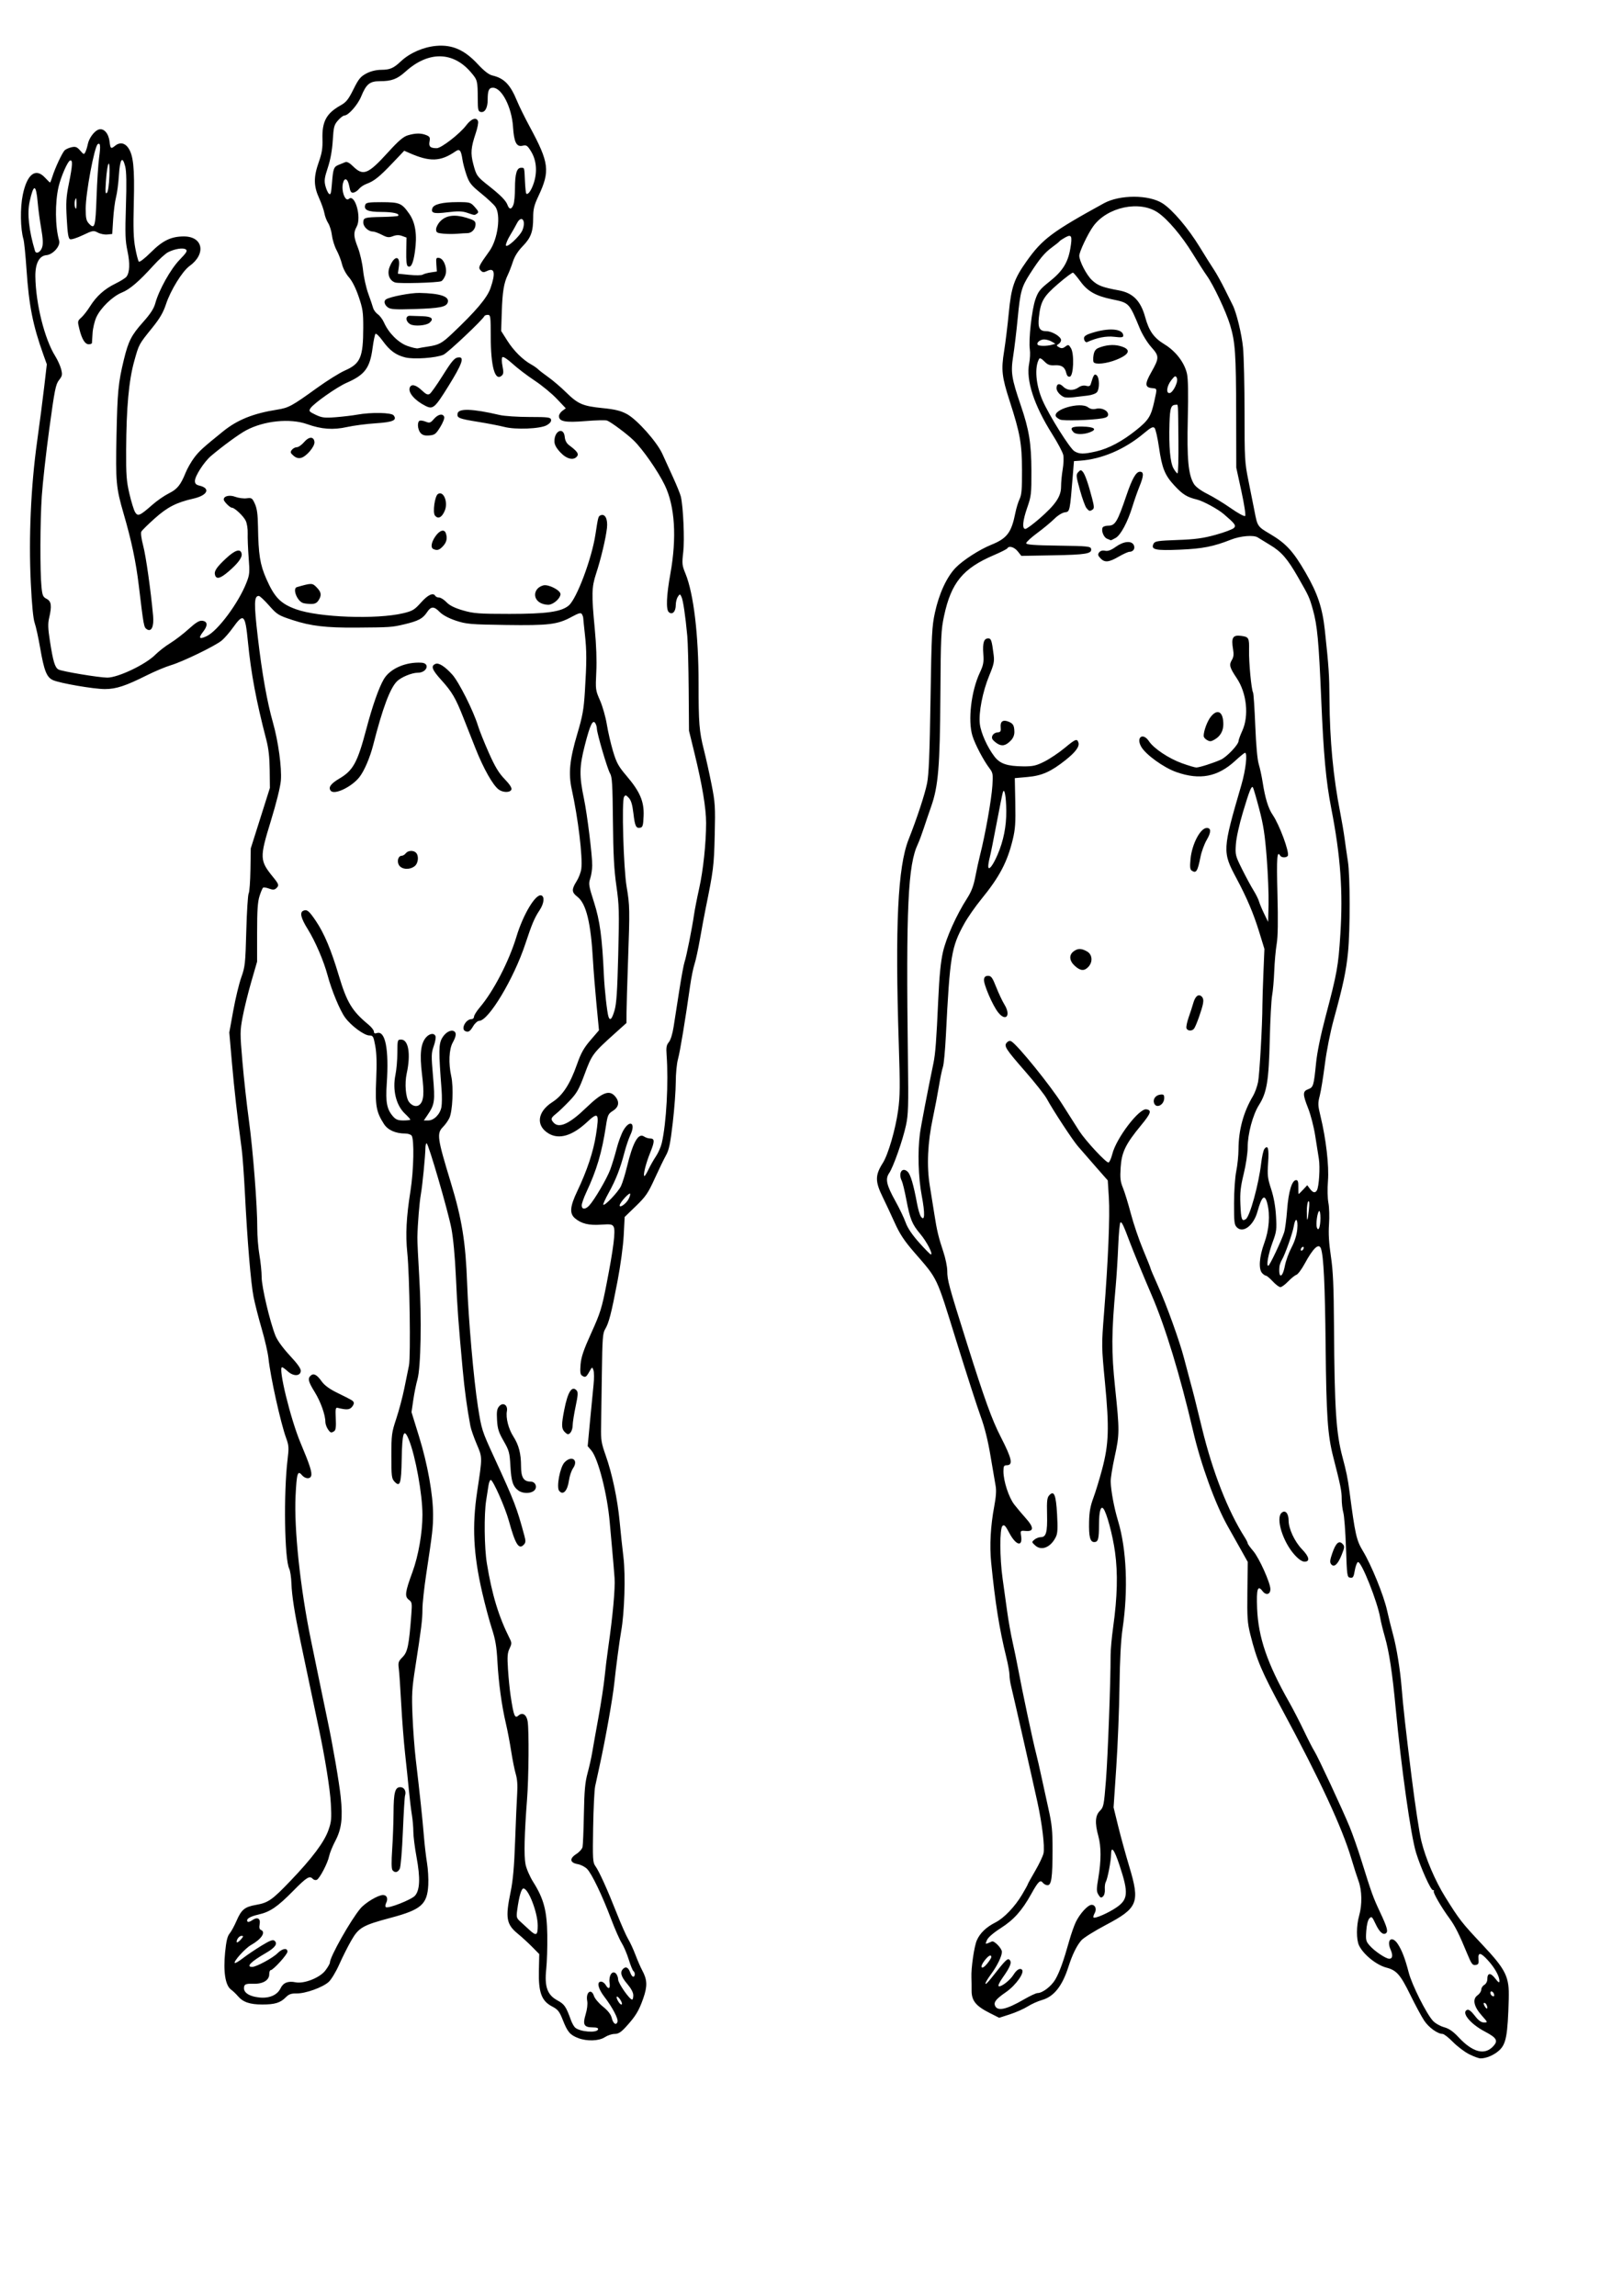 <?xml version="1.0" encoding="UTF-8" standalone="no"?>
<!-- Created with Inkscape (http://www.inkscape.org/) -->
<svg
   xmlns:dc="http://purl.org/dc/elements/1.1/"
   xmlns:cc="http://web.resource.org/cc/"
   xmlns:rdf="http://www.w3.org/1999/02/22-rdf-syntax-ns#"
   xmlns:svg="http://www.w3.org/2000/svg"
   xmlns="http://www.w3.org/2000/svg"
   xmlns:sodipodi="http://inkscape.sourceforge.net/DTD/sodipodi-0.dtd"
   xmlns:inkscape="http://www.inkscape.org/namespaces/inkscape"
   id="svg1340"
   sodipodi:version="0.32"
   inkscape:version="0.43"
   width="210mm"
   height="297mm"
   sodipodi:docbase="/Users/jossif/Desktop"
   sodipodi:docname="PPlaquecloseup.svg">
  <defs
     id="defs1343" />
  <sodipodi:namedview
     inkscape:window-height="994"
     inkscape:window-width="1046"
     inkscape:pageshadow="2"
     inkscape:pageopacity="0.0"
     borderopacity="1.0"
     bordercolor="#666666"
     pagecolor="#ffffff"
     id="base"
     inkscape:zoom="0.35539095"
     inkscape:cx="372.04724"
     inkscape:cy="526.18109"
     inkscape:window-x="0"
     inkscape:window-y="22"
     inkscape:current-layer="svg1340" />
  <path
     style="fill:#000000"
     d="M 718.48,1004.407 C 716.254,1003.291 712.686,1000.598 710.55,998.422 C 708.414,996.247 706.133,994.467 705.48,994.467 C 703.053,994.467 698.709,991.33 696.468,987.959 C 695.196,986.045 692.088,980.269 689.56,975.124 C 684.817,965.467 682.923,963.324 678.018,962.059 C 673.119,960.795 666.734,955.633 664.617,951.222 C 663.243,948.361 663.269,941.6 664.673,936.614 C 666.195,931.211 666.067,924.365 664.356,919.67 C 663.574,917.524 662.031,912.712 660.927,908.977 C 656.441,893.8 645.349,869.881 627.211,836.271 C 616.88,817.129 614.63,811.83 611.451,799.163 C 610.029,793.496 609.857,790.992 610.011,778.206 L 610.186,763.686 L 606.688,757.433 C 604.765,753.994 601.969,749.023 600.476,746.387 C 594.401,735.662 587.302,716.17 583.452,699.647 C 577.126,672.499 569.876,648.714 563.236,633.332 C 559.508,624.694 554.184,611.781 552.531,607.366 C 549.417,599.05 548.574,597.282 547.926,597.713 C 547.579,597.944 547.095,603.087 546.849,609.141 C 546.604,615.196 546.045,624.104 545.608,628.938 C 543.524,652 543.473,660.793 545.322,678.474 C 547.532,699.606 547.52,701.268 545.079,712.436 C 543.974,717.486 543.112,722.877 543.162,724.415 C 543.314,729.11 544.843,737.282 546.749,743.59 C 550.944,757.477 551.782,777.306 548.978,796.322 C 548.146,801.963 547.652,811.255 547.47,824.686 C 547.321,835.672 546.608,853.45 545.886,864.193 L 544.574,883.727 L 546.84,892.956 C 548.087,898.032 550.513,906.86 552.233,912.572 C 557.564,930.281 556.52,932.897 540.812,941.188 C 535.248,944.125 529.843,947.517 528.8,948.725 C 526.514,951.376 524.39,955.727 522.511,961.607 C 519.488,971.072 515.392,976.238 509.615,977.872 C 507.58,978.447 504.413,979.871 502.577,981.035 C 500.741,982.199 496.853,983.924 493.936,984.868 L 488.632,986.584 L 483.921,984.202 C 477.193,980.8 475.117,978.208 475.148,973.247 C 475.162,971.076 475.124,968.221 475.064,966.902 C 474.854,962.32 476.403,951.641 477.706,948.685 C 479.26,945.158 482.302,942.243 486.813,939.959 C 490.979,937.85 496.319,932.267 499.84,926.339 C 501.345,923.804 502.577,921.569 502.577,921.372 C 502.577,921.175 504.212,918.216 506.211,914.796 C 508.209,911.376 510.061,907.463 510.325,906.1 C 510.965,902.805 509.635,891.693 507.339,881.162 C 504.974,870.315 495.372,828.021 494.405,824.194 C 494.004,822.605 493.675,820.245 493.675,818.951 C 493.675,817.657 492.972,813.743 492.111,810.255 C 488.714,796.479 486.706,783.915 484.713,763.964 C 483.886,755.681 484.413,746.091 486.226,736.457 C 487.097,731.829 487.304,728.705 486.889,726.47 C 486.557,724.68 485.429,718.092 484.384,711.828 C 483.125,704.283 481.508,697.789 479.593,692.586 C 478.003,688.266 472.639,671.639 467.673,655.636 C 457.686,623.451 458.82,625.836 447.044,612.251 C 442.203,606.666 440.019,603.353 437.514,597.796 C 435.727,593.832 433.145,588.311 431.776,585.529 C 427.902,577.654 427.895,574.671 431.736,568.616 C 434.345,564.502 437.908,552.263 439.195,542.992 C 440.157,536.064 440.206,531.296 439.532,510.4 C 437.665,452.485 439.046,423.785 444.343,410.42 C 448.418,400.139 452.315,388.291 453.369,382.973 C 454.227,378.646 454.634,368.747 455.05,342.108 C 455.551,310.045 455.741,306.3 457.215,299.52 C 459.244,290.185 462.996,282.081 467.386,277.551 C 470.928,273.895 479.044,268.671 484.774,266.359 C 492.485,263.248 494.625,260.413 496.546,250.763 C 497.007,248.446 497.938,245.401 498.615,243.995 C 499.603,241.941 499.836,239.156 499.798,229.853 C 499.744,216.835 498.858,211.865 493.786,196.167 C 489.928,184.223 489.553,180.89 491.038,171.733 C 491.697,167.671 492.729,159.222 493.332,152.957 C 494.547,140.329 495.938,136.313 502.095,127.646 C 509.745,116.879 514.52,113.303 539.799,99.412 C 547.614,95.119 561.85,95.131 568.548,99.439 C 573.41,102.565 581.045,111.546 586.704,120.793 C 589.392,125.188 592.554,130.221 593.73,131.979 C 594.906,133.737 597.294,138.051 599.038,141.567 C 600.781,145.082 602.482,148.498 602.817,149.157 C 604.682,152.824 607.246,163.373 607.885,170.011 C 608.288,174.202 608.62,188.445 608.622,201.661 C 608.625,224.565 608.716,226.133 610.553,235.162 C 611.613,240.371 612.928,246.971 613.476,249.827 C 614.926,257.397 614.964,257.454 621.058,261.056 C 628.884,265.682 632.392,269.488 638.429,279.905 C 644.397,290.201 646.719,297.168 647.919,308.374 C 649.833,326.25 650.073,329.85 650.157,342.015 C 650.294,361.966 651.996,379.951 655.368,397.095 C 656.162,401.128 657.146,406.944 657.557,410.02 C 657.967,413.096 658.694,418.13 659.173,421.206 C 660.276,428.289 660.31,454.537 659.23,465.549 C 658.335,474.675 656.833,481.766 652.307,498.226 C 650.566,504.557 648.776,513.536 647.926,520.198 C 647.136,526.394 646.007,533.356 645.417,535.669 C 644.437,539.507 644.468,540.386 645.766,545.726 C 648.48,556.885 649.996,570.042 649.417,577.405 C 649.106,581.363 649.198,585.853 649.638,588.168 C 650.053,590.353 650.186,595.038 649.933,598.58 C 649.61,603.106 649.88,607.741 650.84,614.182 C 651.925,621.464 652.239,628.595 652.371,648.912 C 652.63,688.974 653.402,700.792 656.517,712.43 C 658.44,719.611 659.109,722.892 659.939,729.209 C 662.718,750.351 663.339,753.114 666.474,758.296 C 670.647,765.194 676.668,779.979 678.314,787.369 C 679.069,790.755 680.378,796.043 681.223,799.119 C 682.945,805.385 684.722,816.267 685.397,824.686 C 686.194,834.607 687.395,845.37 690.349,869.029 C 692.078,882.885 694.093,896.088 695.12,900.29 C 697.169,908.68 701.901,919.736 706.808,927.599 C 713.741,938.708 714.792,940.055 724.934,950.846 C 736.501,963.152 738.139,966.51 737.831,977.289 C 737.321,995.214 736.552,999.382 733.182,1002.499 C 730.704,1004.791 726.853,1006.446 724.01,1006.439 C 723.194,1006.437 720.706,1005.523 718.48,1004.407 z M 730.235,1000.51 C 732.771,997.778 731.961,996.374 726.056,993.268 C 719.012,989.563 714.464,983.957 717.488,982.708 C 718.251,982.392 719.505,983.353 721.201,985.553 C 723.015,987.904 724.331,988.874 725.71,988.874 C 727.643,988.874 727.635,988.848 724.63,985.478 C 720.723,981.096 719.951,977.436 722.546,975.604 C 723.556,974.892 724.381,973.644 724.381,972.831 C 724.381,972.018 725.049,970.968 725.865,970.498 C 726.717,970.006 727.349,968.825 727.349,967.72 C 727.349,964.557 728.914,964.4 731.189,967.337 C 732.734,969.33 733.283,969.669 733.283,968.63 C 733.283,966.327 731.096,962.332 727.855,958.713 C 724.135,954.558 722.714,954.323 723.036,957.914 C 723.231,960.096 723,960.552 721.586,960.768 C 720.146,960.988 719.578,960.237 717.657,955.575 C 713.581,945.682 711.568,941.67 708.784,937.885 C 704.808,932.481 700.637,925.23 701.172,924.653 C 701.425,924.38 701.221,924.157 700.719,924.157 C 699.679,924.157 694.859,913.449 692.536,905.978 C 689.968,897.722 685.266,864.441 682.518,835.072 C 680.925,818.052 679.335,807.577 677.244,800.317 C 676.294,797.021 675.278,792.887 674.986,791.129 C 673.664,783.178 665.695,763.195 664.077,763.775 C 663.584,763.951 662.891,765.793 662.537,767.868 C 661.987,771.092 661.663,771.605 660.312,771.398 C 658.786,771.163 658.713,770.647 658.234,756.773 C 657.961,748.863 657.377,741.136 656.936,739.601 C 656.495,738.066 656.134,734.985 656.134,732.755 C 656.134,729.072 655.551,726.197 652.017,712.43 C 649.254,701.671 648.628,692.582 648.274,658.101 C 647.966,628.077 647.298,614.158 645.989,610.483 C 644.965,607.611 642.185,610.199 638.02,617.901 C 636.55,620.619 634.725,623.056 633.964,623.316 C 633.203,623.576 631.387,625.038 629.929,626.563 C 628.47,628.089 626.77,629.338 626.152,629.338 C 625.533,629.338 623.859,628.079 622.431,626.541 C 621.003,625.003 619.513,623.745 619.121,623.745 C 618.728,623.745 617.883,623.18 617.241,622.489 C 615.381,620.486 615.801,614.521 618.278,607.765 C 620.66,601.27 621.206,594.055 619.746,588.39 C 618.506,583.583 617.045,584.813 614.925,592.448 C 613.055,599.184 607.956,603.107 604.918,600.146 C 603.613,598.873 603.467,597.663 603.491,588.267 C 603.506,582.259 603.968,575.593 604.577,572.611 C 605.161,569.754 605.65,564.972 605.664,561.982 C 605.71,552.465 608.082,543.736 612.76,535.876 C 613.681,534.328 614.794,531.264 615.232,529.067 C 615.963,525.403 617.345,500.975 617.357,491.515 C 617.359,489.318 617.582,482.223 617.852,475.748 L 618.342,463.975 L 615.789,455.671 C 613.02,446.662 609.777,439.01 604.705,429.512 C 597.724,416.442 597.759,415.762 607.092,383.724 C 609.223,376.41 610.157,368.065 608.843,368.082 C 608.537,368.086 606.41,369.819 604.116,371.934 C 595.509,379.87 586.791,381.554 575.276,377.505 C 569.04,375.313 560.145,368.864 558.026,364.998 C 555.497,360.386 558.995,358.053 561.885,362.425 C 564.23,365.972 571.602,370.886 578.047,373.197 C 581.217,374.335 584.356,375.265 585.022,375.265 C 586.521,375.265 593.239,373.129 596.99,371.459 C 599.896,370.165 605.685,364.075 605.697,362.3 C 605.701,361.741 606.525,359.486 607.528,357.288 C 610.858,349.998 609.688,338.876 604.828,331.625 C 601.338,326.416 600.973,325.088 602.39,322.757 C 603.28,321.296 603.435,319.978 603.011,317.477 C 602.042,311.751 602.873,310.369 606.964,310.907 C 610.711,311.399 610.953,311.846 610.83,318.007 C 610.71,323.973 611.957,337.153 612.778,338.583 C 613.038,339.036 613.527,346.306 613.865,354.739 C 614.252,364.402 614.885,371.402 615.576,373.667 C 616.179,375.645 617.037,379.617 617.483,382.496 C 618.683,390.248 620.246,395.32 622.398,398.446 C 625.683,403.219 630.709,416.825 629.782,418.439 C 629.203,419.449 626.675,419.429 626.09,418.41 C 624.51,415.656 624.259,419.048 624.714,437.014 C 625.058,450.587 624.943,457.969 624.332,461.582 C 623.851,464.423 623.319,470.343 623.15,474.737 C 622.981,479.131 622.512,484.524 622.107,486.722 C 621.703,488.919 621.186,498.626 620.958,508.294 C 620.482,528.456 619.541,534.179 615.705,540.246 C 612.633,545.104 610.141,554.454 610.141,561.122 C 610.141,563.853 609.287,569.55 608.222,573.922 C 606.669,580.299 606.359,583.126 606.595,588.769 C 606.91,596.296 607.305,597.381 609.249,596.074 C 611.256,594.725 615.547,579.091 616.756,568.724 C 617.125,565.553 617.829,562.437 618.32,561.801 C 620.074,559.524 620.629,561.549 620.154,568.497 C 619.732,574.675 619.888,576.042 621.634,581.399 C 622.916,585.335 623.731,589.86 624.009,594.582 C 624.395,601.146 624.254,602.25 622.398,607.246 C 620.25,613.03 619.147,618.991 620.243,618.892 C 620.9,618.833 626.49,607.058 627.991,602.572 C 628.432,601.254 629.087,596.284 629.447,591.527 C 630.128,582.52 631.811,577.005 633.879,577.005 C 634.704,577.005 634.975,577.884 634.928,580.401 C 634.893,582.268 634.961,583.796 635.08,583.796 C 635.198,583.796 636.192,582.831 637.288,581.65 L 639.28,579.505 L 640.593,581.251 C 642.077,583.224 643.167,583.462 644.013,581.999 C 645.038,580.226 645.628,570.73 644.969,566.619 C 644.617,564.421 643.796,559.234 643.145,555.092 C 642.495,550.95 640.978,545.07 639.775,542.025 C 637.002,535.005 636.997,533.6 639.746,532.568 C 642.27,531.62 642.482,530.916 643.599,519.762 C 644.129,514.464 645.833,506.175 648.336,496.709 C 653.877,475.754 654.476,472.415 655.466,456.943 C 656.818,435.796 655.579,418.566 651.025,395.213 C 648.451,382.013 647.272,369.201 646.127,341.99 C 644.924,313.397 644.205,305.704 642.014,297.956 C 640.334,292.018 640.079,291.463 634.76,282.185 C 629.58,273.15 626.667,269.798 621.092,266.458 C 618.66,265.001 615.953,263.342 615.075,262.771 C 613.094,261.482 606.64,262.019 601.974,263.861 C 593.373,267.256 588.089,268.291 576.963,268.757 C 564.873,269.264 562.68,268.762 564.14,265.822 C 564.75,264.596 566.3,264.357 575.809,264.024 C 584.485,263.721 588.4,263.189 594.563,261.476 C 598.847,260.285 602.853,258.773 603.465,258.116 C 604.585,256.914 603.952,256.059 598.475,251.376 C 595.561,248.884 588.347,244.972 585.321,244.242 C 580.429,243.061 578.328,241.746 574.226,237.301 C 569.622,232.309 568.254,228.891 566.771,218.667 C 566.102,214.053 565.137,209.822 564.627,209.266 C 563.88,208.45 562.839,208.974 559.287,211.95 C 550.003,219.729 538.822,224.509 528.17,225.252 L 525.203,225.458 L 524.653,232.25 C 523.192,250.296 523.213,250.198 520.763,250.497 C 519.497,250.652 517.274,252.031 515.57,253.719 C 513.932,255.341 510.173,258.455 507.217,260.638 C 504.261,262.822 501.841,265.05 501.839,265.591 C 501.836,266.331 505.723,266.627 517.589,266.789 C 531.901,266.985 533.366,267.133 533.592,268.401 C 534.009,270.737 531.091,271.223 514.903,271.518 L 499.483,271.799 L 497.728,269.602 C 496.021,267.465 493.426,266.699 492.625,268.094 C 492.408,268.473 489.467,269.965 486.091,271.409 C 470.889,277.91 465.181,284.857 461.684,301.113 C 460.211,307.957 460.067,311.071 459.882,340.111 C 459.661,374.701 458.849,384.464 455.372,394.332 C 454.345,397.248 452.71,402.047 451.74,404.997 C 450.769,407.946 449.497,411.362 448.913,412.587 C 444.004,422.882 443.049,443.365 444.006,517.881 C 444.303,541.002 444.185,544.985 443.049,550.24 C 441.487,557.465 436.869,570.592 434.846,573.556 C 432.849,576.481 433.497,579.385 437.925,587.354 C 439.89,590.89 442.131,595.579 442.905,597.774 C 443.841,600.425 446.049,603.709 449.486,607.561 C 452.331,610.75 454.908,613.358 455.212,613.358 C 456.436,613.358 453.258,607.171 450.093,603.395 C 445.991,598.499 445.078,596.258 443.219,586.528 C 442.422,582.355 441.431,578.26 441.017,577.427 C 439.107,573.582 441.216,570.323 443.913,572.952 C 445.3,574.303 446.775,579.325 448.447,588.386 C 448.953,591.129 449.799,594.006 450.326,594.777 C 452.253,597.595 452.436,593.406 450.769,584.667 C 449.079,575.81 448.705,563.024 449.878,554.234 C 450.373,550.526 453.698,533.209 456.475,519.879 C 457.443,515.231 457.931,508.8 458.839,488.719 C 459.361,477.177 460.034,470.335 461.117,465.549 C 462.712,458.505 467.743,447.319 472.975,439.183 C 475.023,435.997 476.114,433.141 476.942,428.796 C 477.569,425.5 478.586,420.827 479.201,418.41 C 481.845,408.018 484.867,391.032 485.317,384.036 C 485.673,378.516 485.556,377.833 483.888,375.647 C 481.006,371.873 476.875,364.022 475.578,359.857 C 473.247,352.368 474.921,337.942 479.172,328.885 C 480.926,325.149 481.166,323.839 480.864,319.656 C 480.475,314.285 481.16,312.147 483.268,312.147 C 484.712,312.147 485.02,313.083 485.932,320.26 C 486.335,323.432 486.022,324.9 483.8,330.247 C 480.53,338.12 478.505,348.542 479.181,354.028 C 479.724,358.432 482.838,365.352 486.334,369.92 C 489.027,373.438 492.552,374.639 500.398,374.708 C 505.15,374.75 506.737,374.388 510.783,372.342 C 513.41,371.014 517.8,368.072 520.539,365.805 C 525.963,361.316 526.665,361.027 527.366,362.994 C 528.058,364.937 526.044,367.705 521.065,371.652 C 513.898,377.335 509.529,379.275 502.485,379.904 L 496.272,380.459 L 496.508,392.443 C 496.705,402.444 496.498,405.442 495.255,410.556 C 492.582,421.557 488.77,428.772 479.859,439.693 C 476.94,443.269 473.19,448.666 471.524,451.685 C 465.221,463.113 464.531,467.323 462.568,506.296 C 462.202,513.547 461.553,520.458 461.125,521.653 C 460.697,522.849 459.833,526.984 459.205,530.841 C 458.577,534.699 457.223,541.811 456.196,546.644 C 453.63,558.711 453.12,570.124 454.713,579.802 C 455.4,583.976 456.406,590.268 456.949,593.783 C 458.16,601.633 458.962,604.976 461.357,612.16 C 462.383,615.236 463.231,619.382 463.242,621.374 C 463.266,626.018 463.86,628.209 472.765,656.503 C 481.501,684.258 485.035,694.045 489.4,702.563 C 494.957,713.408 495.569,716.425 492.215,716.425 C 490.967,716.425 490.709,716.941 490.714,719.421 C 490.723,724.201 493.337,732.185 496.027,735.651 C 497.386,737.4 499.941,740.437 501.706,742.398 C 505.659,746.789 505.645,748.89 501.666,748.555 C 498.963,748.327 498.954,748.337 499.363,751.05 C 500.194,756.566 496.779,755.629 493.543,749.453 C 491.719,745.972 491.085,745.319 490.254,746.062 C 488.826,747.338 488.862,761.614 490.319,771.954 C 490.939,776.348 491.938,783.539 492.54,787.933 C 493.142,792.327 494.322,798.979 495.162,802.714 C 496.002,806.449 497.191,812.202 497.803,815.498 C 499.906,826.811 505.094,851.249 506.709,857.443 C 507.281,859.641 508.398,864.494 509.189,868.23 C 509.981,871.965 511.555,879.155 512.687,884.209 C 514.438,892.028 514.743,895.064 514.731,904.583 C 514.714,918.042 514.183,921.761 512.278,921.761 C 511.531,921.761 510.5,921.217 509.988,920.552 C 508.735,918.927 507.715,919.915 504.306,926.056 C 499.812,934.15 495.796,938.65 489.449,942.703 C 485.803,945.032 483.211,947.279 482.655,948.592 C 481.704,950.84 481.568,950.802 485.068,949.271 C 486.204,948.774 489.966,952.665 489.966,954.336 C 489.966,956.424 487.682,961.16 484.783,965.081 C 480.826,970.435 480.997,971.994 484.985,966.916 C 491.861,958.161 492.783,957.255 493.756,958.292 C 494.917,959.528 494.05,961.718 490.306,967.001 C 488.694,969.276 487.932,970.966 488.438,971.147 C 489.648,971.582 493.946,968.243 495.609,965.576 C 497.094,963.196 498.58,962.222 499.644,962.93 C 501.433,964.121 496.911,970.62 491.887,974.082 C 487.281,977.255 485.944,978.854 486.528,980.493 C 487.625,983.571 492,982.673 500.814,977.559 C 503.72,975.872 506.679,974.493 507.389,974.493 C 509.816,974.493 514.125,971.199 516.08,967.85 C 518.139,964.322 520.121,958.821 522.896,948.925 C 523.821,945.63 525.273,941.495 526.123,939.737 C 528.123,935.601 532.038,931.348 533.845,931.348 C 535.688,931.348 536.44,933.532 535.283,935.527 C 534.782,936.39 534.555,937.293 534.778,937.534 C 535.412,938.216 541.886,935.402 545.851,932.72 C 551.709,928.76 551.969,925.548 547.517,912.12 C 544.888,904.19 543.395,902.252 543.351,906.713 C 543.32,909.934 541.634,918.677 540.746,920.224 C 540.394,920.837 540.195,922.449 540.304,923.807 C 540.419,925.251 540.041,926.689 539.393,927.268 C 538.479,928.084 538.087,927.933 537.167,926.408 C 536.18,924.771 536.175,923.818 537.126,918.165 C 538.544,909.742 538.542,902.872 537.118,897.71 C 535.36,891.335 535.587,887.7 537.884,885.407 C 539.703,883.591 539.866,882.767 540.844,870.464 C 541.777,858.718 543.159,821.618 543.114,809.505 C 543.105,806.869 543.672,800.577 544.376,795.523 C 546.431,780.76 546.719,769.304 545.294,758.922 C 544.14,750.509 541.16,739.43 539.559,737.605 C 538.267,736.131 537.466,739.071 537.454,745.323 C 537.441,752.514 537.045,753.977 535.114,753.977 C 533.09,753.977 532.43,751.359 532.597,743.991 C 532.705,739.216 533.233,736.284 534.684,732.405 C 535.753,729.548 537.677,723.257 538.96,718.423 C 542.249,706.034 542.508,698.282 540.373,676.029 C 538.658,658.162 538.656,657.998 539.919,641.909 C 541.94,616.15 542.838,594.575 542.265,585.53 L 541.735,577.154 L 535.694,570.288 C 532.372,566.511 528.485,562.044 527.057,560.36 C 524.303,557.113 514.959,542.843 511.875,537.175 C 510.863,535.316 506.194,529.394 501.499,524.016 C 491.648,512.733 490.819,511.427 492.412,509.712 C 493.129,508.939 493.915,508.761 494.644,509.206 C 497.82,511.142 513.776,530.863 519.414,539.819 C 522.883,545.331 526.663,551.278 527.812,553.036 C 531.057,557.996 541.13,568.796 542.127,568.384 C 542.618,568.181 543.439,566.329 543.951,564.268 C 545.876,556.516 557.053,541.835 560.601,542.399 C 563.357,542.837 562.856,544.339 557.984,550.25 C 550.423,559.422 548.509,563.381 548.035,570.822 C 547.702,576.062 547.89,577.724 549.17,580.841 C 550.014,582.897 551.756,588.575 553.041,593.459 C 554.325,598.343 557.016,606.253 559.02,611.038 C 561.025,615.823 562.665,619.945 562.665,620.2 C 562.665,620.454 564.31,624.322 566.321,628.795 C 570.539,638.179 576.938,655.951 579.029,664.09 C 579.82,667.168 581.157,672.202 582,675.278 C 583.659,681.333 584.32,683.949 587.807,698.274 C 593.035,719.752 600.486,738.766 608.761,751.747 C 609.52,752.938 610.143,754.196 610.145,754.544 C 610.147,754.891 611.379,756.613 612.883,758.371 C 615.772,761.747 621.237,773.888 621.257,776.972 C 621.274,779.639 619.099,780.193 617.414,777.951 C 615.033,774.784 614.386,776.868 614.771,786.466 C 615.336,800.553 619.713,813.341 630.451,832.276 C 632.32,835.572 635.566,841.864 637.665,846.258 C 639.764,850.652 642.069,855.146 642.788,856.245 C 644.452,858.786 656.637,884.964 660.082,893.397 C 661.518,896.913 664.039,904.103 665.684,909.376 C 670.871,926.001 671.444,927.587 674.955,935.064 C 678.408,942.418 678.959,944.457 677.714,945.286 C 676.316,946.216 674.55,944.602 672.729,940.731 C 671.003,937.064 670.748,936.838 669.659,938.011 C 668.928,938.798 668.346,941.159 668.145,944.159 C 667.843,948.656 667.98,949.211 669.927,951.401 C 672.332,954.104 677.741,957.714 679.386,957.714 C 681.03,957.714 681.268,956.03 680.025,953.193 C 677.921,948.389 680.736,946.22 683.551,950.477 C 685.578,953.544 687.147,957.633 688.903,964.433 C 690.464,970.478 697.569,984.641 700.769,988.088 C 701.878,989.282 704.307,990.672 706.167,991.177 C 708.583,991.832 710.6,993.221 713.239,996.048 C 720.211,1003.518 726.025,1005.045 730.235,1000.51 z M 650.955,764.781 C 650.261,763.881 650.384,762.731 651.529,759.427 C 653.26,754.429 654.82,753.019 656.553,754.885 C 657.644,756.06 657.606,756.507 656.092,760.296 C 654.238,764.938 652.348,766.588 650.955,764.781 z M 633.068,760.196 C 627.32,753.817 623.779,742.324 626.745,739.673 C 628.52,738.087 630.169,739.919 630.177,743.488 C 630.188,747.512 633.123,753.778 636.758,757.535 C 640.295,761.19 640.768,763.565 637.959,763.565 C 636.753,763.565 635.041,762.386 633.068,760.196 z M 506.259,755.641 C 504.469,754.012 504.461,753.954 505.872,752.779 C 506.664,752.12 508.071,751.58 508.998,751.58 C 511.598,751.58 512.256,749.18 512.044,740.467 C 511.883,733.83 512.063,732.248 513.111,731.112 C 515.473,728.552 516.404,730.808 516.945,740.403 C 517.331,747.258 517.209,749.689 516.391,751.393 C 513.922,756.534 509.346,758.452 506.259,755.641 z M 564.378,539.345 C 563.701,537.446 565.113,535.497 567.376,535.206 C 569.014,534.995 569.341,535.268 569.341,536.844 C 569.341,540.265 565.411,542.245 564.378,539.345 z M 580.221,502.759 C 579.997,502.132 580.489,499.706 581.313,497.366 C 582.137,495.027 583.124,491.984 583.507,490.603 C 584.47,487.127 586.043,485.805 587.58,487.178 C 588.4,487.912 588.623,488.968 588.317,490.672 C 587.797,493.56 584.98,501.476 583.965,502.901 C 583.003,504.252 580.722,504.166 580.221,502.759 z M 488.085,494.95 C 485.36,491.487 480.912,481.097 481.205,478.879 C 481.369,477.636 481.95,477.134 483.223,477.134 C 484.73,477.134 485.351,477.999 487.175,482.638 C 488.365,485.665 490.177,489.505 491.201,491.171 C 494.53,496.589 491.892,499.788 488.085,494.95 z M 525.631,472.269 C 522.914,469.807 522.659,466.958 524.997,465.195 C 527.072,463.63 528.768,463.623 531.545,465.17 C 534.204,466.651 534.541,470.272 532.25,472.74 C 530.257,474.886 528.37,474.751 525.631,472.269 z M 582.766,425.665 C 581.963,425.118 581.837,423.808 582.214,419.921 C 582.919,412.661 587.044,404.827 590.162,404.827 C 592.337,404.827 592.327,406.928 590.136,410.65 C 588.979,412.614 587.612,416.332 587.097,418.912 C 585.663,426.101 584.976,427.172 582.766,425.665 z M 487.573,363.479 C 486.46,362.739 485.406,361.731 485.231,361.237 C 484.71,359.777 485.993,358.241 487.858,358.092 C 489.327,357.975 489.56,357.58 489.364,355.528 C 489.096,352.714 490.503,351.747 493.239,352.867 C 495.463,353.778 495.984,354.679 496.065,357.757 C 496.107,359.356 495.513,360.844 494.346,362.059 C 491.864,364.643 489.933,365.048 487.573,363.479 z M 589.927,361.619 C 589.212,361.171 588.63,360.373 588.632,359.845 C 588.643,357.357 590.353,352.709 592.061,350.522 C 595.403,346.244 598.298,347.984 598.247,354.24 C 598.221,357.428 596.738,360.001 594.025,361.565 C 592.111,362.669 591.61,362.675 589.927,361.619 z M 538.135,272.944 C 536.872,271.583 536.766,271.078 537.537,270.078 C 538.131,269.308 539.186,269.018 540.424,269.285 C 541.801,269.582 543.342,269.015 545.658,267.36 C 549.487,264.624 553.329,264.24 554.444,266.483 C 555.274,268.155 554.219,269.801 552.316,269.801 C 551.684,269.802 549.33,270.866 547.086,272.167 C 542.227,274.984 540.193,275.16 538.135,272.944 z M 541.359,263.393 C 539.662,262.658 538.415,259.355 539.271,257.862 C 539.538,257.398 540.784,257.018 542.041,257.018 C 545.354,257.018 546.491,255.112 550.861,242.237 C 553.656,234.002 555.564,230.652 557.461,230.652 C 559.452,230.652 559.384,232.595 557.208,237.943 C 556.247,240.305 554.726,244.638 553.827,247.574 C 551.475,255.256 548.067,261.637 545.577,263.025 C 544.407,263.676 543.351,264.186 543.229,264.158 C 543.106,264.13 542.265,263.786 541.359,263.393 z M 531.328,248.429 C 530.695,247.66 529.252,243.688 528.121,239.604 C 526.202,232.668 526.148,232.088 527.303,230.843 C 528.387,229.676 528.665,229.656 529.535,230.68 C 530.629,231.968 532.218,236.522 534.098,243.753 C 535.102,247.615 535.146,248.585 534.342,249.133 C 532.955,250.081 532.626,250.004 531.328,248.429 z M 727.093,980.519 C 726.851,979.841 726.306,979.286 725.882,979.286 C 725.394,979.286 725.443,979.86 726.016,980.848 C 727.04,982.613 727.76,982.393 727.093,980.519 z M 730.584,974.892 C 730.133,973.625 728.832,973.23 728.832,974.359 C 728.832,975.204 729.643,976.09 730.416,976.09 C 730.743,976.09 730.819,975.551 730.584,974.892 z M 484.774,956.903 C 484.774,955.424 483.422,956.115 481.496,958.581 C 478.858,961.957 479.953,963.499 482.667,960.229 C 483.825,958.832 484.774,957.335 484.774,956.903 z M 628.354,618.891 C 628.805,616.507 630.255,612.507 631.576,610.003 C 633.14,607.039 634.127,603.9 634.404,601.014 C 634.895,595.889 633.517,594.726 632.7,599.576 C 632.125,602.989 628.452,613.359 626.886,615.994 C 626.311,616.961 625.775,618.472 625.694,619.351 C 625.146,625.35 627.201,624.996 628.354,618.891 z M 637.588,610.068 C 637.588,609.629 637.255,609.491 636.847,609.763 C 636.439,610.034 636.105,610.616 636.105,611.056 C 636.105,611.495 636.439,611.632 636.847,611.361 C 637.255,611.089 637.588,610.507 637.588,610.068 z M 645.737,595.534 C 645.743,593.421 645.458,591.885 645.104,592.121 C 644.218,592.71 643.417,598.548 643.998,600.179 C 644.785,602.387 645.724,599.878 645.737,595.534 z M 640.094,591.531 C 640.416,588.457 640.325,587.051 639.826,587.383 C 639.412,587.66 639.072,589.902 639.072,592.366 C 639.072,597.931 639.458,597.616 640.094,591.531 z M 619.469,419.446 C 618.578,408.017 617.847,403.281 615.74,395.312 C 614.299,389.859 612.932,385.195 612.703,384.948 C 611.969,384.158 610.987,386.618 607.825,397.166 C 606.006,403.236 604.587,409.682 604.378,412.826 C 604.037,417.965 604.153,418.43 607.409,424.97 C 609.271,428.71 611.774,433.348 612.971,435.277 C 614.168,437.205 615.399,439.682 615.708,440.781 C 616.016,441.879 617.143,444.576 618.212,446.773 L 620.156,450.768 L 620.366,442.217 C 620.481,437.514 620.078,427.267 619.469,419.446 z M 487.835,417.918 C 490.756,411.121 492.181,403.955 492.107,396.438 C 492.039,389.591 491.247,385.143 490.47,387.25 C 490.227,387.909 488.843,394.756 487.393,402.465 C 485.944,410.174 484.428,417.722 484.024,419.238 C 483.62,420.754 483.29,422.67 483.29,423.496 C 483.29,426.077 485.487,423.38 487.835,417.918 z M 508.274,253.622 C 516.241,246.688 518.897,242.764 518.897,237.927 C 518.897,235.845 519.252,232.072 519.686,229.543 C 520.12,227.014 520.251,223.843 519.976,222.496 C 519.701,221.149 517.293,216.59 514.625,212.366 C 505.679,198.203 501.66,185.902 503.295,177.69 C 503.718,175.567 503.865,172.487 503.621,170.846 C 502.939,166.254 504.577,151.466 506.323,146.437 C 507.694,142.491 508.561,141.399 513.342,137.59 C 519.604,132.603 522.238,128.426 523.404,121.635 C 524.487,115.325 524.063,114.366 520.951,116.083 C 519.617,116.819 518.359,117.664 518.155,117.962 C 517.951,118.259 516.233,119.639 514.336,121.029 C 510.817,123.607 508.295,126.657 503.589,134.026 C 499.564,140.327 498.942,142.589 497.717,155.349 C 497.095,161.831 496.088,170.277 495.48,174.118 C 494.218,182.083 494.657,184.917 499.223,198.293 C 503.275,210.163 504.351,216.815 504.394,230.252 C 504.429,241.431 504.295,242.629 502.392,248.077 C 500.103,254.629 499.745,258.616 501.444,258.616 C 502.045,258.616 505.118,256.369 508.274,253.622 z M 607.071,240.111 L 604.577,228.654 L 604.524,202.288 C 604.463,172.724 604.089,167.292 601.529,158.819 C 599.576,152.353 593.399,139.284 590.18,134.804 C 589.064,133.25 585.946,128.384 583.251,123.989 C 577.961,115.36 571.032,107.182 566.265,103.941 C 557.299,97.845 541.472,101.196 534.63,110.639 C 532.009,114.258 527.796,123.13 527.806,125.012 C 527.82,127.678 531.306,134.419 533.977,136.945 C 536.821,139.634 539.098,140.502 547.24,142.001 C 554.071,143.259 557.852,147.123 560.036,155.079 C 561.894,161.849 564.258,165.179 569.449,168.338 C 574.995,171.714 579.259,177.287 580.476,182.746 C 581.03,185.234 581.159,192.486 580.867,204.759 C 580.399,224.437 581.121,232.117 583.86,236.619 C 584.725,238.041 587.234,239.899 590.465,241.51 C 593.331,242.938 598.512,246.096 601.979,248.528 C 605.523,251.014 608.562,252.646 608.923,252.258 C 609.284,251.869 608.473,246.553 607.071,240.111 z M 576.284,215.272 C 576.098,196.038 576.226,197.891 575.09,197.906 C 572.628,197.939 572.145,199.345 571.91,207.183 C 571.57,218.495 572.26,226.149 573.88,229.018 C 574.636,230.356 575.521,231.451 575.847,231.451 C 576.173,231.451 576.37,224.17 576.284,215.272 z M 536.05,220.714 C 542.2,219.31 548.866,215.754 555.787,210.186 C 561.718,205.414 562.891,203.525 564.508,196.136 C 565.929,189.645 566.009,190.045 563.227,189.755 C 559.89,189.408 559.824,187.633 562.945,182.126 C 566.989,174.991 566.993,174.16 563.01,169.702 C 561.078,167.538 558.63,163.548 557.373,160.513 C 552.213,148.05 552.248,148.087 543.886,146.364 C 535.919,144.722 531.907,142.465 528.385,137.645 C 526.75,135.408 525.12,133.459 524.762,133.315 C 524.405,133.17 521.133,135.615 517.491,138.748 C 510.25,144.975 508.9,147.318 508.047,155.134 C 507.48,160.327 508.358,161.939 511.755,161.943 C 514.501,161.947 518.897,164.618 518.897,166.283 C 518.897,166.927 518.343,167.788 517.666,168.196 C 516.553,168.867 516.578,169.021 517.922,169.796 C 519.048,170.445 519.79,170.366 520.977,169.47 C 522.418,168.384 522.641,168.445 523.723,170.223 C 525.428,173.026 525.016,183.781 523.189,184.156 C 522.343,184.33 521.76,183.742 521.447,182.4 C 520.761,179.456 519.164,178.389 515.762,178.606 C 513.373,178.757 512.327,178.361 510.712,176.695 C 509.375,175.316 508.499,174.899 508.163,175.483 C 505.824,179.561 506.533,188.189 509.828,195.742 C 513.067,203.164 523.216,219.335 525.46,220.648 C 527.946,222.102 529.916,222.114 536.05,220.714 z M 524.98,211.317 C 522.956,209.137 524.043,208.463 529.407,208.572 C 535.241,208.691 536.788,209.932 532.915,211.386 C 529.811,212.551 526.096,212.519 524.98,211.317 z M 518.417,205.144 C 517.541,204.733 516.645,204.086 516.426,203.704 C 514.472,200.299 528.297,196.28 532.099,199.148 C 533.242,200.011 534.495,200.238 536.065,199.866 C 538.79,199.222 541.894,200.741 541.894,202.721 C 541.894,203.678 541.069,204.219 539.112,204.544 C 533.504,205.476 519.965,205.868 518.417,205.144 z M 520.381,194.165 C 518.409,193.324 516.672,191.293 516.672,189.828 C 516.672,187.557 518.125,187.198 519.927,189.022 C 521.91,191.028 524.94,191.187 527.449,189.417 C 528.593,188.609 529.97,188.319 531.148,188.637 C 532.558,189.018 533.128,188.792 533.439,187.727 C 534.756,183.227 535.236,182.535 536.348,183.529 C 537.683,184.722 537.79,189.916 536.515,191.686 C 535.985,192.423 534.001,193.162 531.879,193.415 C 529.839,193.658 526.668,194.032 524.832,194.248 C 522.996,194.463 520.993,194.426 520.381,194.165 z M 534.812,177.062 C 534.546,176.598 534.537,175.023 534.791,173.562 C 535.125,171.644 535.815,170.677 537.275,170.079 C 540.655,168.696 544.34,168.335 547.363,169.089 C 553.365,170.587 552.841,173.122 545.957,175.887 C 541.141,177.821 535.584,178.407 534.812,177.062 z M 530.297,166.347 C 529.63,164.473 530.633,163.696 535.479,162.337 C 543.231,160.162 549.312,160.954 549.312,164.137 C 549.312,164.98 548.362,165.1 544.968,164.686 C 541.018,164.205 536.509,165.075 531.694,167.248 C 531.184,167.478 530.556,167.073 530.297,166.347 z M 574.769,188.931 C 575.676,186.931 575.898,185.537 575.445,184.667 C 574.869,183.558 574.494,183.733 572.799,185.902 C 570.493,188.853 570.092,192.564 572.123,192.16 C 572.837,192.018 574.028,190.565 574.769,188.931 z M 514.352,168.602 L 516.113,168.094 L 514.352,167.043 C 513.384,166.465 511.715,165.979 510.643,165.964 C 508.66,165.935 506.641,167.649 507.529,168.605 C 508.146,169.27 512.042,169.268 514.352,168.602 z M 282.764,996.505 C 278.79,994.979 277.549,993.533 275.285,987.796 C 273.56,983.424 272.867,982.546 269.943,981.015 C 264.837,978.344 263.293,974.14 263.53,963.562 L 263.713,955.428 L 260.188,951.86 C 258.25,949.898 255.164,947.07 253.331,945.576 C 247.6,940.907 247.061,937.825 249.722,924.956 C 250.869,919.405 251.456,912.752 251.906,900.188 C 252.245,890.741 252.698,880.314 252.912,877.018 C 253.178,872.938 252.961,869.879 252.231,867.431 C 251.641,865.453 250.63,860.42 249.982,856.245 C 249.335,852.07 248.17,845.958 247.394,842.663 C 245.342,833.949 243.82,822.786 243.253,812.302 C 242.864,805.115 242.274,801.634 240.543,796.322 C 239.326,792.587 237.209,784.677 235.838,778.745 C 231.493,759.941 230.804,746.185 233.36,729.209 C 235.94,712.073 235.947,712.747 233.104,706.039 C 231.707,702.743 230.329,698.788 230.042,697.25 C 228.356,688.228 227.199,679.73 226.248,669.39 C 224.153,646.616 223.665,639.947 222.939,624.144 C 222.485,614.275 221.642,605.263 220.733,600.575 C 219.039,591.835 209.493,559.028 208.643,559.028 C 208.33,559.028 208.06,560.017 208.042,561.225 C 207.982,565.349 206.607,579.393 205.833,583.796 C 205.091,588.015 204.259,598.256 204.112,604.969 C 204.074,606.727 204.491,615.571 205.039,624.622 C 206.249,644.601 205.814,668.644 204.137,674.479 C 203.506,676.677 202.596,681.171 202.115,684.467 L 201.241,690.459 L 204.96,702.485 C 209.103,715.884 211.784,730.811 211.784,740.48 C 211.784,746.958 211.531,749.161 208.427,769.746 C 207.417,776.441 206.591,784.075 206.591,786.709 C 206.591,791.808 206.066,796.076 203.102,815.098 C 201.441,825.757 201.289,828.409 201.731,839.067 C 202.005,845.659 202.719,855.186 203.319,860.24 C 205.204,876.118 206.668,889.927 207.301,897.791 C 207.636,901.966 208.318,907.824 208.816,910.81 C 209.314,913.796 209.595,918.657 209.44,921.614 C 208.94,931.141 206.005,933.714 191.116,937.68 C 177.368,941.342 175.438,942.451 171.792,948.785 C 170.103,951.718 167.442,957.01 165.877,960.544 C 164.313,964.078 161.996,967.91 160.728,969.059 C 157.76,971.749 149.355,974.759 145.041,974.676 C 142.476,974.627 141.243,975.058 139.827,976.499 C 137.11,979.264 134.459,980.085 128.257,980.085 C 122.199,980.085 118.806,978.921 116.342,975.995 C 115.461,974.949 113.926,973.488 112.93,972.748 C 110.19,970.713 109.145,964.055 110.083,954.609 C 110.628,949.115 111.21,946.659 112.261,945.421 C 113.05,944.492 114.598,941.652 115.7,939.11 C 118.066,933.656 119.679,932.344 125.211,931.375 C 131.19,930.326 133.085,929.001 142.156,919.517 C 152.692,908.502 158.565,900.649 160.611,894.84 C 162.056,890.738 162.193,889.241 161.794,881.91 C 161.393,874.539 158.954,859.365 155.744,844.26 C 154.317,837.551 149.277,813.597 146.917,802.315 C 144.036,788.54 142.731,780.205 142.521,774.252 C 142.415,771.23 141.926,767.961 141.435,766.986 C 139.134,762.419 138.647,730.022 140.633,713.594 C 141.325,707.869 141.251,706.732 139.954,703.191 C 137.252,695.808 132.232,673.17 131.283,664.093 C 131.007,661.456 129.523,654.985 127.985,649.711 C 126.446,644.438 124.655,637.427 124.005,634.131 C 122.669,627.364 120.976,607.089 119.769,583.397 C 119.321,574.608 118.614,564.901 118.198,561.825 C 116.112,546.414 114.537,532.48 113.395,519.341 L 112.132,504.822 L 114.078,494.107 C 115.148,488.213 116.913,480.905 117.999,477.866 C 119.842,472.708 120.005,471.196 120.443,455.162 C 120.701,445.714 121.227,437.457 121.611,436.813 C 121.995,436.169 122.382,430.955 122.47,425.228 L 122.631,414.814 L 127.309,400.033 L 131.987,385.252 L 131.889,376.464 C 131.82,370.228 131.338,365.935 130.23,361.683 C 125.287,342.707 122.764,329.273 121.248,313.847 C 119.913,300.255 119.162,299.557 113.85,306.971 C 112.166,309.323 109.717,312.127 108.407,313.203 C 105.169,315.863 89.356,323.533 83.558,325.256 C 80.965,326.027 75.624,328.27 71.688,330.241 C 61.41,335.388 56.746,336.915 51.296,336.915 C 45.851,336.915 29.3,334.064 25.9,332.541 C 22.842,331.171 21.567,327.983 19.663,316.94 C 18.792,311.887 17.581,306.349 16.971,304.633 C 16.246,302.59 15.586,295.783 15.059,284.897 C 13.985,262.749 15.105,237.726 18.147,215.871 C 19.37,207.082 20.94,194.993 21.634,189.005 L 22.897,178.119 L 21.214,173.425 C 16.086,159.124 14.152,149.39 12.981,131.979 C 12.507,124.948 11.829,118.207 11.474,116.999 C 9.959,111.849 9.806,101.709 11.145,95.227 C 13.232,85.126 17.405,81.897 21.992,86.837 C 23.216,88.156 24.333,89.234 24.474,89.234 C 24.615,89.234 25.11,87.995 25.574,86.481 C 26.885,82.2 30.496,74.503 31.694,73.432 C 32.289,72.9 33.809,72.243 35.073,71.97 C 36.947,71.567 37.711,71.87 39.215,73.618 C 40.926,75.607 41.109,75.657 41.766,74.308 C 42.155,73.509 42.689,71.77 42.953,70.443 C 43.54,67.495 46.178,63.976 48.294,63.318 C 50.719,62.564 53.058,65.125 53.55,69.068 C 54.013,72.79 54.219,72.951 56.329,71.232 C 58.486,69.474 60.907,69.812 62.581,72.105 C 65.217,75.715 65.872,81.945 65.431,99.221 C 65.115,111.628 65.272,116.54 66.134,121.193 C 66.744,124.489 67.533,127.507 67.887,127.9 C 68.259,128.314 70.773,126.379 73.851,123.309 C 79.584,117.593 83.739,115.6 89.926,115.6 C 99.306,115.6 100.928,124.136 92.678,130.08 C 89.175,132.604 83.388,141.983 81.184,148.709 C 79.862,152.74 78.17,155.661 74.567,160.128 C 67.815,168.497 67.991,168.171 65.606,176.729 C 63.004,186.063 61.79,199.428 61.688,219.866 C 61.626,232.292 61.844,235.223 63.287,241.422 C 64.205,245.369 65.457,249.419 66.068,250.424 C 67.409,252.628 68.37,252.215 74.547,246.781 C 76.791,244.807 80.372,242.325 82.504,241.266 C 86.693,239.186 88.298,237.216 90.78,231.115 C 91.66,228.953 93.576,225.611 95.038,223.688 C 97.46,220.505 99.283,218.849 109.075,210.933 C 116.1,205.253 123.824,202.147 135.525,200.295 C 141.182,199.4 142.708,198.569 155.011,189.686 C 159.904,186.153 166.061,182.312 168.691,181.15 C 176.291,177.796 177.612,174.703 177.642,160.197 C 177.658,152.633 177.402,150.907 175.392,145.017 C 173.967,140.841 172.198,137.331 170.632,135.574 C 169.211,133.98 167.76,131.232 167.258,129.183 C 166.773,127.205 165.579,124.12 164.603,122.327 C 163.628,120.533 162.613,117.298 162.347,115.136 C 162.082,112.974 161.244,110.247 160.484,109.076 C 159.724,107.904 158.899,105.747 158.651,104.282 C 158.403,102.817 157.237,99.493 156.061,96.896 C 153.345,90.901 153.304,86.587 155.891,79.244 C 157.459,74.795 157.827,72.488 157.694,67.939 C 157.446,59.432 159.604,55.428 166.533,51.54 C 169.306,49.984 170.373,48.656 172.838,43.684 C 175.347,38.625 176.321,37.428 179.144,35.936 C 181.271,34.811 183.912,34.159 186.425,34.138 C 190.8,34.102 192.406,33.399 196.17,29.875 C 200.44,25.879 207.096,22.987 213.295,22.435 C 221.139,21.737 227.135,24.362 233.602,31.327 C 236.71,34.675 239.067,36.508 240.772,36.904 C 246.568,38.25 249.568,41.36 252.903,49.482 C 253.921,51.961 256.659,57.515 258.987,61.824 C 268.59,79.596 269.093,83.563 263.306,95.889 C 261.195,100.384 260.744,102.229 260.744,106.356 C 260.744,113.272 259.666,116.213 255.598,120.394 C 253.296,122.76 251.658,125.356 250.809,127.984 C 250.099,130.181 248.991,133.058 248.348,134.376 C 246.416,138.333 245.705,142.68 245.385,152.494 L 245.08,161.823 L 248.1,166.588 C 251.209,171.494 255.642,175.907 259.746,178.183 C 261.034,178.896 262.536,179.938 263.084,180.498 C 263.633,181.057 265.918,182.821 268.162,184.416 C 270.406,186.012 274.306,189.346 276.828,191.825 C 282.67,197.566 284.973,198.559 294.71,199.537 C 300.81,200.15 303.568,200.828 306.579,202.456 C 311.558,205.149 321.236,216.011 323.916,221.914 C 325.001,224.303 327.366,229.493 329.171,233.448 C 330.977,237.403 332.679,241.61 332.953,242.796 C 334.139,247.929 334.835,263.83 334.136,269.833 C 333.462,275.622 333.539,276.383 335.202,280.432 C 339.206,290.184 341.628,310.435 341.622,334.118 C 341.617,353.513 341.942,357.612 344.187,366.477 C 345.245,370.651 346.958,378.381 347.995,383.654 C 349.741,392.535 349.854,394.362 349.519,408.423 C 349.163,423.367 348.889,425.571 345.046,444.376 C 344.417,447.452 343.193,454.047 342.325,459.031 C 341.457,464.015 340.245,469.587 339.633,471.415 C 339.02,473.242 338.062,477.973 337.503,481.928 C 335.127,498.739 332.579,514.137 331.564,517.817 C 330.955,520.026 330.475,524.97 330.475,529.035 C 330.475,533.032 329.812,541.995 329.002,548.952 C 327.807,559.212 327.179,562.227 325.681,564.909 C 324.665,566.728 322.18,571.854 320.158,576.3 C 316.958,583.339 315.773,585.07 310.98,589.709 L 305.477,595.034 L 305.017,603.997 C 304.749,609.213 303.471,618.636 301.961,626.541 C 298.976,642.159 297.742,646.927 295.905,649.948 C 294.762,651.826 294.56,654.584 294.337,671.282 C 294.197,681.829 294.02,693.695 293.944,697.65 C 293.821,704.031 294.076,705.605 296.208,711.631 C 299.375,720.585 302.019,733.133 303.027,743.99 C 303.475,748.824 304.31,756.646 304.883,761.373 C 305.963,770.292 305.405,788.503 303.777,797.521 C 302.993,801.86 301.166,815.652 300.443,822.688 C 299.675,830.159 296.204,849.73 293.216,863.436 C 292.402,867.171 291.424,871.665 291.043,873.423 C 290.662,875.181 290.222,884.243 290.066,893.562 C 289.808,908.931 289.906,910.676 291.114,912.338 C 292.967,914.887 296.906,923.564 301.558,935.343 C 303.728,940.836 306.271,946.59 307.21,948.13 C 308.149,949.669 309.746,953.125 310.758,955.808 C 311.771,958.491 313.258,961.906 314.064,963.395 C 316.565,968.017 316.676,971.095 314.558,977.136 C 312.439,983.181 310.842,985.806 306.146,990.965 C 303.697,993.655 302.408,994.467 300.582,994.47 C 299.275,994.471 297.113,995.19 295.777,996.068 C 292.905,997.954 287.048,998.15 282.764,996.505 z M 292.461,992.27 C 292.67,991.584 291.846,991.271 289.827,991.271 C 285.593,991.271 284.87,989.939 286.39,984.935 C 287.131,982.495 287.443,979.851 287.166,978.358 C 286.365,974.048 289.197,971.98 290.479,975.939 C 290.878,977.174 292.854,979.51 294.869,981.13 C 297.321,983.102 298.736,984.918 299.145,986.621 C 299.823,989.437 301.306,990.472 301.975,988.594 C 302.489,987.15 299.534,981.507 295.53,976.288 C 292.44,972.261 291.72,968.9 293.947,968.9 C 294.665,968.9 295.669,969.619 296.179,970.498 C 297.578,972.91 298.53,972.417 298.106,969.499 C 297.601,966.024 299.357,963.281 301.093,964.833 C 301.749,965.42 302.286,966.778 302.286,967.851 C 302.286,969.681 307.87,977.687 309.148,977.688 C 309.454,977.688 309.704,976.74 309.704,975.581 C 309.704,974.232 308.635,972.224 306.737,970.006 C 303.615,966.358 303.055,964.141 304.85,962.537 C 306.179,961.348 307.356,962.057 308.248,964.583 C 308.62,965.639 309.267,966.503 309.686,966.503 C 310.632,966.503 310.691,964.363 309.762,963.745 C 309.386,963.494 308.361,960.97 307.485,958.135 C 306.609,955.301 305.056,951.654 304.034,950.032 C 303.012,948.41 300.67,943.093 298.829,938.216 C 294.497,926.744 289.382,916.101 287.078,913.771 C 286.076,912.757 284.001,911.707 282.466,911.439 C 278.647,910.77 278.383,908.7 281.838,906.505 C 283.298,905.577 284.666,904.046 284.879,903.102 C 285.093,902.159 285.39,894.915 285.54,887.005 C 285.759,875.465 286.116,871.502 287.346,866.947 C 288.189,863.824 289.198,859.33 289.589,856.96 C 289.979,854.589 291.349,846.897 292.632,839.866 C 293.916,832.835 295.267,824.027 295.635,820.291 C 296.003,816.556 296.821,809.905 297.452,805.51 C 299.691,789.927 300.896,776.679 300.542,771.554 C 300.344,768.698 299.817,762.406 299.371,757.572 C 298.926,752.738 298.392,746.806 298.185,744.389 C 297.003,730.566 292.532,713.111 289.162,709.16 L 287.394,707.088 L 288.545,694.778 C 289.179,688.008 289.952,680.05 290.264,677.093 C 290.577,674.136 290.558,670.919 290.223,669.944 C 289.63,668.218 289.576,668.239 288.172,670.726 C 286.637,673.445 286.197,673.667 284.558,672.549 C 283.781,672.02 283.621,670.657 283.918,667.122 C 284.226,663.463 285.411,659.987 289.187,651.662 C 293.581,641.976 294.31,639.63 296.629,627.74 C 300.005,610.426 301.084,601.836 300.126,599.908 C 299.474,598.597 298.71,598.46 293.889,598.793 C 287.96,599.203 284.288,598.302 281.19,595.677 C 278.439,593.346 278.716,589.963 282.272,582.482 C 287.135,572.253 290.166,563.123 291.465,554.796 C 293.123,544.168 292.623,543.473 287.056,548.663 C 279.854,555.376 273.361,557.286 268.254,554.194 C 261.914,550.356 262.755,543.574 270.158,538.841 C 275.147,535.651 278.782,530.071 282.171,520.401 C 284.099,514.898 285.496,512.399 288.769,508.591 L 292.921,503.76 L 291.685,490.847 C 291.005,483.744 290.25,474.338 290.006,469.943 C 288.966,451.154 286.688,441.782 282.35,438.456 C 279.526,436.29 279.455,434.875 281.967,430.893 C 283.032,429.205 284.074,426.452 284.283,424.774 C 284.999,419.024 282.734,400.198 279.624,386.051 C 277.898,378.201 278.559,371.484 282.297,358.886 C 284.913,350.072 285.477,346.927 286.026,338.113 C 286.937,323.49 286.938,318.366 286.03,310.149 C 285.594,306.194 285.228,302.599 285.219,302.16 C 285.209,301.72 284.919,300.881 284.574,300.294 C 284.075,299.447 283.045,299.718 279.548,301.619 C 272.682,305.352 268.429,305.876 247.391,305.578 C 230.106,305.333 227.995,305.15 222.911,303.456 C 219.476,302.311 216.482,300.715 215.087,299.284 C 212.216,296.341 210.801,296.362 208.808,299.375 C 206.764,302.468 204.548,303.64 197.675,305.263 C 191.625,306.692 190.856,306.745 174.322,306.862 C 159.443,306.968 152.042,306.098 143.165,303.199 C 136.171,300.914 135.51,300.507 131.593,296.075 C 129.309,293.489 127.048,291.373 126.57,291.373 C 124.236,291.373 124.145,294.973 126.059,311.438 C 128.12,329.169 130.605,343.185 133.479,353.294 C 136.092,362.48 137.859,375.44 137.347,381.657 C 137.088,384.804 135.145,392.626 132.418,401.508 C 126.895,419.496 126.952,420.755 133.673,428.998 C 136.425,432.373 136.578,432.983 135.021,434.375 C 134.193,435.115 133.352,435.141 131.597,434.483 C 130.318,434.002 129.007,433.785 128.684,434 C 128.361,434.215 127.565,436.072 126.915,438.128 C 126.008,440.994 125.733,445.164 125.733,456.025 L 125.733,470.185 L 122.878,480.051 C 121.308,485.478 119.41,493.192 118.66,497.195 C 117.352,504.177 117.348,505.07 118.558,519.167 C 119.251,527.248 120.658,539.973 121.684,547.443 C 123.722,562.282 125.865,589.83 125.817,600.575 C 125.8,604.31 126.275,610.192 126.872,613.646 C 127.469,617.1 127.958,621.974 127.958,624.476 C 127.958,629.199 131.974,646.222 134.71,653.097 C 135.609,655.357 138.364,659.153 141.75,662.8 C 145.646,666.996 147.246,669.284 147.093,670.437 C 146.76,672.947 143.473,672.994 140.751,670.527 C 139.513,669.405 138.253,668.487 137.95,668.487 C 135.883,668.487 142.075,693.847 147,705.549 C 151.569,716.404 152.73,720.047 152.144,721.691 C 151.56,723.332 149.17,723.068 147.591,721.189 C 145.565,718.778 145.089,720.363 144.546,731.341 C 143.744,747.548 146.851,776.715 152.063,801.915 C 153.018,806.529 155.017,816.237 156.507,823.487 C 157.996,830.738 159.674,838.827 160.235,841.464 C 162.715,853.127 165.876,871.511 166.611,878.544 C 167.696,888.941 167.045,894.265 163.971,900.122 C 162.602,902.731 161.247,906.061 160.961,907.521 C 160.298,910.908 156.307,918.549 154.898,919.131 C 154.306,919.376 153.444,919.169 152.982,918.671 C 151.394,916.96 150.049,917.781 143.406,924.516 C 135.683,932.347 132.108,934.793 126.525,936.067 C 122.235,937.046 120.284,938.245 120.988,939.472 C 121.234,939.902 122.21,939.665 123.265,938.921 C 125.864,937.087 127.51,937.956 126.968,940.876 C 126.668,942.488 126.865,943.323 127.619,943.635 C 130.153,944.682 127.858,948.138 122.709,951.03 C 119.93,952.591 114.106,959.04 114.799,959.788 C 115.021,960.026 116.82,958.97 118.798,957.44 C 120.776,955.911 124.84,953.168 127.828,951.345 C 132.118,948.728 133.482,948.227 134.304,948.961 C 135.899,950.387 134.525,952.3 130.05,954.886 C 122.685,959.143 120.153,961.71 123.322,961.708 C 125.327,961.707 133.352,957.379 135.708,955.027 C 138.105,952.634 140.569,952.245 140.569,954.258 C 140.569,955.62 133.582,963.307 132.345,963.307 C 131.972,963.307 131.667,964.197 131.667,965.286 C 131.667,968.256 128.495,970.131 123.784,969.947 C 121.01,969.839 119.806,970.12 119.512,970.946 C 118.481,973.841 121.274,976.04 126.756,976.649 C 131.642,977.193 135.599,975.495 137.195,972.17 C 138.514,969.423 140.861,968.481 144.538,969.224 C 148.685,970.062 156.371,967.038 159.075,963.505 C 160.321,961.878 161.34,960.106 161.34,959.568 C 161.34,956.789 171.479,938.824 176.248,933.153 C 178.655,930.29 184.914,926.554 187.302,926.554 C 189.205,926.554 189.9,928.309 188.842,930.438 C 188.397,931.336 188.332,932.243 188.696,932.486 C 189.908,933.293 201.242,928.834 202.947,926.88 C 205.358,924.115 205.593,918.259 203.703,908.024 C 202.843,903.367 202.14,897.788 202.14,895.625 C 202.14,893.463 201.816,889.74 201.42,887.352 C 201.024,884.964 200.374,879.595 199.976,875.42 C 199.578,871.246 198.735,863.156 198.103,857.443 C 197.47,851.731 196.615,840.765 196.203,833.075 C 195.791,825.385 195.258,817.614 195.019,815.807 C 194.631,812.867 194.829,812.275 196.896,810.194 C 199.35,807.724 200.017,804.452 201.159,789.283 C 201.568,783.86 201.48,783.351 199.934,782.185 C 197.815,780.586 198.093,778.475 201.727,768.58 C 204.613,760.722 206.591,749.367 206.591,740.659 C 206.591,730.662 203.167,711.774 199.922,703.874 C 197.498,697.971 196.679,700.206 196.442,713.374 C 196.222,725.575 195.644,727.351 192.867,724.365 C 191.527,722.924 191.384,721.712 191.391,711.808 C 191.399,701.49 191.54,700.422 193.79,693.655 C 195.104,689.7 196.87,683.048 197.713,678.874 C 198.556,674.699 199.581,669.666 199.991,667.688 C 200.898,663.309 200.313,623.47 199.182,612.559 C 198.267,603.746 198.713,594.991 200.714,582.436 C 202.345,572.2 202.65,556.701 201.25,555.193 C 200.76,554.666 199.406,554.234 198.24,554.234 C 193.443,554.234 189.679,552.556 187.753,549.559 C 183.97,543.67 183.421,540.54 183.968,527.988 C 184.319,519.932 184.187,515.003 183.524,511.41 C 182.657,506.708 182.426,506.296 180.667,506.296 C 178.133,506.296 171.782,501.619 168.789,497.55 C 166.256,494.105 162.188,484.304 160.186,476.824 C 158.328,469.881 154.168,460.2 150.54,454.376 C 147.123,448.892 146.448,446.075 148.358,445.286 C 150.147,444.546 151.138,445.36 154.487,450.322 C 158.551,456.342 161.905,464.322 165.677,476.946 C 169.612,490.116 172.175,494.365 180.146,500.937 C 181.635,502.164 182.853,503.717 182.853,504.387 C 182.853,505.219 183.298,505.453 184.258,505.125 C 188.446,503.693 190.282,513.036 189.131,529.919 C 188.52,538.866 189.177,542.344 192.124,545.768 C 193.542,547.416 194.604,547.843 197.283,547.843 C 199.138,547.843 200.656,547.652 200.656,547.419 C 200.656,547.186 199.456,545.86 197.989,544.472 C 193.686,540.404 191.867,532.897 193.392,525.508 C 193.894,523.071 194.316,518.201 194.328,514.685 C 194.35,508.427 194.389,508.294 196.184,508.294 C 199.779,508.294 200.95,515.435 198.896,524.835 C 197.813,529.789 198.376,536.657 200.04,538.818 C 201.621,540.869 203.864,541.398 205.278,540.054 C 207.248,538.183 207.506,534.649 206.362,525.204 C 205.182,515.461 205.738,510.281 208.284,507.295 C 210.031,505.246 212.372,504.935 212.99,506.67 C 213.22,507.316 212.82,509.502 212.101,511.529 C 210.901,514.914 210.873,516.118 211.761,526.307 C 212.815,538.412 212.579,540.053 209.031,545.246 L 207.257,547.843 L 209.412,547.843 C 212.248,547.843 215.267,544.756 215.882,541.228 C 216.15,539.691 216.179,535.967 215.947,532.952 C 214.475,513.819 214.51,510.5 216.215,507.529 C 217.807,504.755 220.568,503.233 222.127,504.271 C 223.302,505.053 223.082,506.692 221.386,509.787 C 219.566,513.11 219.273,519.929 220.68,526.244 C 221.864,531.561 221.322,543.405 219.746,546.671 C 219.116,547.974 217.735,549.913 216.676,550.978 C 213.506,554.168 213.809,556.354 220.435,578.104 C 225.908,596.067 227.709,607.219 228.453,627.74 C 229.086,645.204 231.669,674.635 233.712,687.662 C 235.497,699.046 235.637,699.484 241.779,712.83 C 251.633,734.24 252.703,737.021 256.476,751.013 C 257.142,753.484 257.088,754.262 256.182,755.237 C 253.738,757.87 252.044,755.181 248.847,743.59 C 247.023,736.979 241.103,723.616 239.999,723.616 C 239.614,723.616 239.122,724.785 238.906,726.213 C 238.69,727.641 238.174,730.943 237.76,733.55 C 236.658,740.478 236.839,756.746 238.104,764.459 C 240.619,779.798 243.845,790.387 249.325,801.294 C 250.301,803.236 250.285,803.745 249.177,806.053 C 248.152,808.188 248.021,809.967 248.427,816.263 C 248.697,820.456 249.272,826.224 249.704,829.08 C 251.226,839.141 251.74,840.416 253.604,838.75 C 255.508,837.048 257.54,838.392 258.046,841.686 C 258.75,846.278 258.568,869.132 257.741,879.815 C 256.435,896.687 256.182,907.439 256.994,911.52 C 257.426,913.687 259.105,917.563 260.725,920.133 C 265.932,928.391 267.462,934.143 267.638,946.118 C 267.722,951.837 267.495,959.301 267.133,962.704 C 266.21,971.379 267.623,975.364 272.58,978.07 C 276.067,979.973 276.776,981.011 279.258,987.849 C 279.771,989.262 280.673,990.85 281.263,991.377 C 283.599,993.465 291.895,994.127 292.461,992.27 z M 191.923,914.37 C 191.426,913.713 191.38,910.225 191.789,904.183 C 192.131,899.13 192.43,891.153 192.454,886.458 C 192.504,876.389 193.177,873.822 195.766,873.822 C 197.657,873.822 198.796,875.83 198.082,877.904 C 197.871,878.516 197.393,886.44 197.018,895.515 C 196.639,904.696 195.967,912.758 195.503,913.691 C 194.566,915.578 193.053,915.864 191.923,914.37 z M 253.496,728.768 C 250.802,726.735 250.04,724.392 249.612,716.825 C 249.238,710.218 248.969,709.222 246.288,704.553 C 243.867,700.337 243.319,698.598 243.067,694.335 C 242.826,690.249 243.029,688.881 244.058,687.656 C 245.942,685.414 248.453,686.937 247.888,689.98 C 247.284,693.233 248.657,698.618 251.041,702.351 C 253.72,706.544 254.8,710.719 254.805,716.901 C 254.81,722.36 256.081,724.415 259.454,724.415 C 261.982,724.415 263.039,727.393 261.064,728.948 C 259.251,730.376 255.51,730.287 253.496,728.768 z M 273.412,728.883 C 272.03,727.091 273.858,717.409 276.017,715.084 C 279.469,711.365 283.077,713.758 280.242,717.886 C 279.433,719.066 278.533,721.732 278.244,723.811 C 277.519,729.02 275.307,731.342 273.412,728.883 z M 276.004,699.989 C 274.56,698.433 274.544,696.467 275.919,689.427 C 277.656,680.532 279.677,677.338 281.983,679.843 C 282.75,680.677 282.659,682.155 281.499,687.662 C 280.713,691.398 280.061,695.55 280.05,696.891 C 280.032,699.182 278.924,701.245 277.71,701.245 C 277.413,701.245 276.645,700.68 276.004,699.989 z M 160.269,698.67 C 159.634,697.694 159.114,696.141 159.114,695.22 C 159.114,691.803 156.788,685.285 153.915,680.651 C 150.739,675.528 150.371,673.998 151.973,672.566 C 153.396,671.294 154.997,672.154 157.324,675.44 C 158.672,677.344 161.153,679.158 164.967,681.028 C 172.498,684.723 172.709,684.849 173.013,685.829 C 173.157,686.296 172.702,687.296 172,688.051 C 170.805,689.338 169.35,689.398 165.049,688.337 C 164.124,688.108 163.981,688.987 164.204,693.553 C 164.4,697.566 164.2,699.229 163.462,699.732 C 161.958,700.759 161.536,700.618 160.269,698.67 z M 227.547,504.166 C 225.244,503.173 227.758,498.307 230.573,498.307 C 231.255,498.307 231.813,497.759 231.813,497.09 C 231.813,496.421 233.107,494.354 234.688,492.496 C 241.327,484.697 248.918,470.028 252.563,457.959 C 255.869,447.009 262.006,436.849 264.732,437.814 C 266.445,438.421 266.039,441.803 263.861,445.069 C 261.387,448.78 260.129,451.753 256.886,461.554 C 251.264,478.54 238.974,499.037 234.351,499.136 C 233.567,499.153 232.258,500.296 231.442,501.677 C 229.885,504.311 229.079,504.826 227.547,504.166 z M 195.17,423.08 C 193.931,421.174 194.725,418.41 196.512,418.41 C 197.059,418.41 197.923,417.87 198.431,417.211 C 199.54,415.772 202.242,415.643 203.475,416.971 C 204.951,418.561 204.533,422.187 202.717,423.558 C 200.283,425.394 196.52,425.156 195.17,423.08 z M 161.834,386.717 C 160.352,385.121 161.66,383.21 165.976,380.666 C 172.714,376.695 174.826,372.815 179.135,356.489 C 182.12,345.182 185.248,336.26 187.689,332.096 C 190.707,326.947 198.356,323.582 206.058,324.015 C 210.474,324.264 208.822,328.925 204.317,328.925 C 201.416,328.925 196.147,331.105 194.112,333.147 C 190.731,336.54 187.077,346.324 182.539,364.137 C 180.947,370.384 178.162,376.897 175.776,379.952 C 172.084,384.677 163.712,388.74 161.834,386.717 z M 243.845,386.005 C 240.996,383.855 236.431,375.751 232.544,365.942 C 230.484,360.743 227.735,353.793 226.435,350.497 C 222.804,341.292 220.98,338.198 215.841,332.526 C 211.216,327.419 210.565,325.605 213.001,324.598 C 214.592,323.941 217.631,325.891 221.201,329.86 C 224.428,333.447 231.596,347.728 233.765,354.892 C 234.43,357.089 236.786,362.971 239,367.963 C 242.068,374.884 243.917,377.962 246.781,380.919 C 249.229,383.448 250.385,385.225 250.1,386.024 C 249.532,387.619 245.97,387.608 243.845,386.005 z M 303.792,978.532 C 302.995,976.928 301.544,975.614 301.544,976.495 C 301.544,977.593 303.125,980.085 303.822,980.085 C 304.306,980.085 304.295,979.546 303.792,978.532 z M 117.943,948.127 C 119.129,946.716 119.145,946.529 118.085,946.529 C 117.424,946.529 116.526,947.248 116.089,948.127 C 115.652,949.005 115.589,949.724 115.948,949.724 C 116.307,949.724 117.205,949.005 117.943,948.127 z M 262.969,941.487 C 262.969,935.187 258.417,923.358 255.993,923.358 C 254.953,923.358 253.826,927.242 252.928,933.927 C 252.464,937.382 252.592,937.859 254.433,939.52 C 255.54,940.518 257.496,942.313 258.78,943.509 C 262.255,946.744 262.969,946.399 262.969,941.487 z M 288.122,589.464 C 290.715,586.671 296.802,576.262 298.445,571.812 C 299.337,569.395 300.738,564.795 301.559,561.589 C 302.38,558.383 303.885,554.338 304.903,552.6 C 308.088,547.167 311.017,549.13 308.296,554.874 C 307.464,556.63 306.142,560.53 305.358,563.541 C 303.324,571.35 301.179,576.842 297.703,583.144 C 296.034,586.168 294.829,588.815 295.025,589.026 C 295.713,589.767 302.364,582.767 303.692,579.904 C 304.431,578.31 305.728,574.129 306.575,570.613 C 309.482,558.533 312.14,553.793 314.947,555.681 C 315.724,556.204 317.013,556.631 317.81,556.631 C 320.227,556.631 320.255,557.953 317.96,563.605 C 315.798,568.928 314.31,575.008 315.17,575.008 C 315.411,575.008 316.311,573.525 317.169,571.713 C 318.028,569.9 319.656,567.041 320.787,565.359 C 321.918,563.677 323.202,560.755 323.639,558.867 C 325.888,549.159 326.977,529.16 325.987,515.771 C 325.716,512.108 325.922,510.943 327.086,509.555 C 327.946,508.53 328.877,505.54 329.415,502.078 C 329.909,498.905 331.152,490.916 332.18,484.325 C 333.207,477.733 334.378,471.425 334.781,470.307 C 335.621,467.98 338.48,453.707 339.414,447.173 C 339.76,444.756 340.881,439.033 341.904,434.457 C 343.89,425.578 345.305,412.253 345.309,402.385 C 345.312,395.206 343.415,383.791 339.675,368.474 L 336.944,357.288 L 336.785,336.915 C 336.697,325.709 336.391,314.024 336.104,310.948 C 335.18,301.022 334.05,293.409 333.268,291.829 C 332.524,290.325 332.479,290.324 331.49,291.782 C 330.932,292.604 330.475,294.422 330.475,295.823 C 330.475,299.081 328.76,300.815 327.05,299.285 C 325.635,298.02 325.919,291.139 327.824,280.587 C 331.032,262.809 330.057,247.425 325.073,237.169 C 321.736,230.302 314.361,219.698 309.911,215.368 C 306.676,212.221 298.964,206.457 296.894,205.641 C 296.172,205.356 291.415,205.466 286.321,205.885 C 276.45,206.696 273.355,206.117 273.355,203.456 C 273.355,202.701 274.106,201.534 275.024,200.861 L 276.693,199.638 L 272.242,194.948 C 269.794,192.368 264.927,188.37 261.427,186.062 C 257.927,183.754 253.102,180.08 250.705,177.898 C 248.127,175.55 246.076,174.223 245.681,174.648 C 245.287,175.073 245.31,176.86 245.739,179.025 C 246.32,181.958 246.249,182.876 245.381,183.651 C 242.064,186.617 240.007,179.331 239.987,164.537 C 239.974,154.642 239.88,153.951 238.551,153.951 C 237.769,153.951 237.018,154.22 236.882,154.55 C 236.163,156.292 218.983,172.504 216.864,173.44 C 213.279,175.024 202.46,175.794 198.222,174.767 C 193.607,173.648 190.56,171.402 187.047,166.531 C 185.477,164.354 183.932,162.881 183.613,163.256 C 183.295,163.631 182.653,166.782 182.188,170.258 C 180.892,179.948 178.402,183.274 169.544,187.151 C 164.713,189.265 153.381,197.243 151.827,199.623 C 150.932,200.996 151.156,201.276 154.375,202.809 C 157.425,204.262 158.767,204.422 164.258,203.987 C 167.753,203.709 172.449,203.15 174.693,202.744 C 181.533,201.506 191.425,201.697 192.496,203.087 C 194.335,205.474 192.188,206.414 183.619,206.975 C 179.142,207.268 172.886,208.085 169.716,208.791 C 162.93,210.302 157.237,209.894 150.213,207.392 C 141.851,204.414 129.065,205.714 120.303,210.433 C 116.843,212.296 109.06,217.979 103.245,222.887 C 99.829,225.77 95.318,232.761 95.318,235.172 C 95.318,236.452 95.897,237.054 97.492,237.431 C 103.122,238.763 101.537,242.207 94.565,243.792 C 86.271,245.677 81.877,247.931 75.649,253.496 C 72.391,256.407 69.451,259.302 69.117,259.93 C 68.759,260.602 69.132,263.44 70.025,266.834 C 71.373,271.954 73.719,288.536 74.863,301.021 C 75.351,306.347 74.064,309.15 71.809,307.671 C 70.352,306.716 70.279,306.32 67.859,286.18 C 66.466,274.587 64.301,264.356 60.419,251.025 C 56.777,238.52 56.505,235.526 56.97,213.074 C 57.418,191.484 57.834,187.176 60.559,175.922 C 62.763,166.815 64.265,163.869 69.935,157.529 C 73.515,153.526 75.232,150.894 75.928,148.341 C 77.707,141.811 83.423,131.571 87.814,127.047 C 91.237,123.52 91.781,122.612 90.867,121.957 C 89.549,121.012 85.5,121.648 82.208,123.318 C 80.913,123.975 77.677,126.912 75.016,129.844 C 67.862,137.728 63.468,141.484 59.546,143.065 C 55.035,144.884 49.141,150.608 47.099,155.151 C 46.218,157.11 45.396,160.608 45.271,162.923 C 45.146,165.239 45.006,167.403 44.959,167.733 C 44.913,168.062 44.214,168.332 43.408,168.332 C 41.568,168.332 40.041,165.851 38.807,160.857 C 37.875,157.085 37.901,156.929 39.761,155.264 C 40.813,154.322 42.708,151.899 43.972,149.88 C 47.129,144.838 51.048,141.313 56.4,138.699 C 58.887,137.484 61.334,135.957 61.836,135.305 C 63.444,133.218 63.617,128.753 62.325,122.695 C 61.258,117.691 61.146,114.379 61.583,100.819 C 61.947,89.549 61.844,83.824 61.234,81.393 C 59.868,75.946 58.657,77.637 58.148,85.702 C 57.901,89.622 57.269,94.447 56.743,96.425 C 56.218,98.402 55.586,103.256 55.338,107.211 L 54.889,114.402 L 52.465,114.653 C 51.132,114.791 49.048,114.371 47.833,113.718 C 45.76,112.604 45.313,112.681 40.505,114.982 C 37.688,116.33 34.887,117.227 34.28,116.976 C 33.432,116.626 33.053,114.317 32.647,107.034 C 32.195,98.945 32.347,96.407 33.674,89.809 C 35.53,80.584 35.653,77.924 34.197,78.526 C 33.025,79.01 29.794,86.434 28.668,91.232 C 26.836,99.033 26.953,110.918 28.928,117.707 C 29.66,120.222 25.909,124.484 22.725,124.754 C 19.148,125.057 17.194,128.843 17.294,135.276 C 17.499,148.593 21.791,165.758 27.003,174.105 C 28.176,175.983 29.48,178.874 29.901,180.528 C 30.583,183.21 30.47,183.787 28.85,185.86 C 27.234,187.928 26.711,190.555 24.117,209.618 C 22.512,221.406 20.855,236.265 20.433,242.636 C 19.603,255.191 19.525,279.28 20.289,286.972 C 20.707,291.171 21.016,291.888 22.805,292.808 C 25.119,293.998 25.411,296.236 24.024,302.166 C 23.377,304.937 23.46,307.324 24.422,313.505 C 25.963,323.413 26.841,326.34 28.572,327.337 C 30.192,328.271 48.43,331.309 52.461,331.317 C 57.707,331.327 71.18,324.917 75.92,320.157 C 77.624,318.446 80.933,315.876 83.273,314.447 C 85.614,313.017 89.656,309.918 92.255,307.559 C 95.79,304.352 97.472,303.332 98.925,303.514 C 101.569,303.845 101.722,305.83 99.341,308.878 C 96.842,312.077 97.457,312.792 101.161,310.993 C 106.577,308.362 116.567,294.922 120.484,284.997 C 122.085,280.939 122.167,280.031 121.598,272.613 C 121.261,268.21 121.05,262.879 121.13,260.766 C 121.211,258.617 120.786,255.907 120.166,254.615 C 119.056,252.303 114.725,248.229 113.377,248.229 C 112.435,248.229 109.413,245.181 109.413,244.231 C 109.413,242.508 112.244,241.857 115.095,242.924 C 116.662,243.51 119.143,243.832 120.609,243.64 C 123.086,243.315 123.372,243.507 124.655,246.359 C 125.682,248.641 126.069,251.474 126.164,257.417 C 126.384,271.17 127.149,275.987 130.225,282.984 C 134.237,292.109 137.213,295.163 144.76,297.894 C 155.837,301.904 184.165,302.946 197.225,299.825 C 201.744,298.745 202.732,298.149 205.9,294.59 C 209.285,290.787 211.876,289.596 212.896,291.373 C 213.149,291.813 213.991,292.172 214.769,292.172 C 215.547,292.172 217.161,293.201 218.355,294.459 C 219.853,296.035 222.351,297.275 226.406,298.454 C 231.6,299.963 234.248,300.162 249.15,300.162 C 267.32,300.162 274.491,299.147 278.137,296.058 C 282.025,292.765 289.35,273.296 291.173,261.412 C 292.529,252.578 292.57,252.425 293.727,251.947 C 295.926,251.038 297.3,253.799 296.822,258.166 C 296.265,263.246 293.867,273.308 291.494,280.524 C 289.333,287.092 289.248,290.694 290.855,307.441 C 291.614,315.349 291.881,322.878 291.603,328.538 C 291.181,337.142 291.222,337.454 293.436,342.495 C 294.681,345.331 296.176,350.592 296.758,354.188 C 297.34,357.783 298.706,363.695 299.793,367.325 C 301.487,372.98 302.438,374.71 306.423,379.387 C 312.98,387.083 315.031,391.893 314.748,398.915 C 314.561,403.527 314.304,404.457 313.149,404.694 C 311.032,405.129 310.498,404.025 309.758,397.677 C 309.266,393.457 308.634,391.337 307.51,390.128 C 306.157,388.675 305.843,388.61 305.183,389.647 C 303.963,391.564 304.908,424.516 306.443,433.59 C 307.994,442.76 308.029,444.59 307.126,469.943 C 306.735,480.929 306.404,492.225 306.391,495.046 L 306.366,500.175 L 300.802,505.176 C 289.939,514.94 289.464,515.576 285.945,525.072 C 283.127,532.675 282.125,534.454 278.513,538.255 C 276.217,540.672 273.283,543.486 271.992,544.508 C 269.329,546.617 269.171,547.217 270.811,548.984 C 273.434,551.809 278.525,549.468 286.5,541.769 C 294.406,534.136 297.925,532.716 300.773,536.009 C 303.085,538.682 302.718,541.23 299.75,543.116 C 297.421,544.597 297.143,545.195 296.336,550.48 C 294.331,563.601 291.813,572.105 286.704,583.005 C 285.482,585.612 284.482,588.475 284.482,589.366 C 284.482,591.412 286.268,591.46 288.122,589.464 z M 264.664,294.968 C 260.237,292.931 260.872,287.52 265.691,286.218 C 268.148,285.553 274.097,288.589 274.097,290.507 C 274.097,292.279 271.304,295.025 268.904,295.612 C 267.884,295.862 265.976,295.572 264.664,294.968 z M 148.013,294.782 C 145.115,293.555 142.986,287.699 145.205,287.063 C 152.407,284.999 152.728,285.003 154.849,287.181 C 157.175,289.569 157.381,291.061 155.734,293.593 C 154.878,294.91 153.872,295.352 151.84,295.305 C 150.333,295.271 148.611,295.035 148.013,294.782 z M 105.214,281.342 C 104.523,279.402 105.722,277.521 110.491,273.062 C 115.011,268.838 117.689,268.05 118.176,270.799 C 118.496,272.61 116.351,275.498 111.765,279.431 C 107.845,282.792 105.93,283.351 105.214,281.342 z M 211.969,268.473 C 210.465,267.819 210.902,265.098 212.984,262.158 C 215.048,259.244 217.266,258.591 218.01,260.678 C 218.875,263.106 218.446,265.095 216.639,267.041 C 214.854,268.964 213.825,269.28 211.969,268.473 z M 212.675,252.019 C 211.518,250.517 212.623,242.592 214.132,241.569 C 216.844,239.731 219.245,245.428 217.53,249.632 C 216.139,253.043 214.199,253.997 212.675,252.019 z M 143.513,222.803 C 141.983,221.468 141.871,221.064 142.724,219.957 C 143.271,219.248 144.364,218.667 145.153,218.667 C 145.942,218.667 147.531,217.554 148.685,216.194 C 151.054,213.399 153.423,213.326 153.783,216.036 C 154.072,218.212 149.877,223.21 147.198,223.882 C 145.91,224.205 144.722,223.857 143.513,222.803 z M 274.009,221.158 C 271.976,218.968 271.129,217.369 271.129,215.718 C 271.129,210.469 275.729,208.615 276.184,213.681 C 276.335,215.369 277.071,216.759 278.294,217.669 C 282.232,220.599 283.161,221.889 282.215,223.115 C 280.531,225.302 277.096,224.482 274.009,221.158 z M 205.625,211.652 C 204.164,209.912 203.945,206.168 205.278,205.689 C 205.779,205.509 207.119,205.74 208.255,206.202 C 210.07,206.94 210.548,206.777 212.195,204.865 C 214.242,202.487 216.579,202.018 217.233,203.853 C 217.461,204.493 216.579,206.741 215.272,208.846 C 213.163,212.245 212.559,212.702 209.891,212.913 C 207.694,213.087 206.546,212.747 205.625,211.652 z M 246.649,208.747 C 244.405,208.164 238.683,207.056 233.934,206.287 C 224.323,204.729 223.391,204.354 223.771,202.193 C 224.234,199.565 231.042,199.807 244.424,202.925 C 246.668,203.448 253.172,203.878 258.878,203.881 C 268.03,203.886 269.281,204.046 269.495,205.238 C 269.65,206.101 268.875,207.071 267.356,207.917 C 264.17,209.691 252.134,210.174 246.649,208.747 z M 208.049,198.443 C 202.85,195.819 199.513,191.961 200.368,189.563 C 201.071,187.587 203.335,188.082 206.264,190.852 C 208.361,192.835 209.222,193.216 210.164,192.576 C 210.829,192.124 213.577,188.252 216.27,183.972 C 221.336,175.92 222.383,174.757 224.58,174.736 C 227.135,174.712 225.768,178.361 219.345,188.706 C 212.62,199.538 211.733,200.303 208.049,198.443 z M 307.07,586.808 C 307.702,585.835 308.211,584.49 308.2,583.818 C 308.178,582.447 303.028,588.01 303.028,589.406 C 303.028,590.652 305.677,588.949 307.07,586.808 z M 300.507,494.112 C 301.484,490.822 301.879,484.92 302.336,466.747 C 302.868,445.639 302.788,442.653 301.436,433.191 C 300.293,425.187 299.904,417.908 299.743,401.468 C 299.566,383.413 299.349,379.829 298.333,378.158 C 297.062,376.07 291.908,358.541 291.889,356.243 C 291.883,355.5 291.561,354.352 291.174,353.693 C 289.917,351.552 288.584,354.305 286.008,364.364 C 283.307,374.911 283.231,379.301 285.561,390.446 C 287.156,398.075 289.683,418.497 289.614,423.203 C 289.585,425.181 289.14,428.057 288.623,429.595 C 287.763,432.157 287.921,433.13 290.499,441.18 C 293.363,450.123 294.473,458.316 295.314,476.734 C 295.642,483.922 296.901,495.24 297.585,497.161 C 298.341,499.283 299.254,498.33 300.507,494.112 z M 209.187,169.467 C 214.638,168.653 216.052,167.901 221.094,163.134 C 232.767,152.095 238.215,145.645 239.858,140.916 C 242.452,133.448 241.887,130.674 238.147,132.51 C 236.546,133.295 236.004,133.24 235.028,132.189 C 233.751,130.813 234.117,130.012 239.321,122.791 C 243.484,117.013 245.075,104.94 242.193,100.993 C 241.374,99.872 238.226,96.946 235.198,94.492 C 230.429,90.626 229.488,89.44 228.164,85.628 C 227.323,83.208 226.43,79.843 226.178,78.15 C 225.477,73.429 224.798,72.61 222.748,74.015 C 215.367,79.075 210.244,79.245 200.096,74.766 L 197.681,73.7 L 191.936,79.75 C 185.586,86.437 182.95,88.548 179.28,89.888 C 177.927,90.382 176.258,91.495 175.571,92.362 C 174.884,93.228 173.672,94.048 172.878,94.182 C 171.714,94.38 171.31,93.769 170.794,91.032 C 170.082,87.25 168.441,86.506 167.712,89.634 C 166.827,93.432 168.852,98.798 170.586,97.248 C 173.596,94.557 176.91,106.303 174.42,110.842 C 172.78,113.833 172.89,115.63 175.054,121.169 C 176.069,123.765 177.192,128.698 177.55,132.13 C 177.908,135.563 179.05,140.708 180.089,143.564 C 181.127,146.42 182.199,149.576 182.471,150.576 C 182.743,151.577 183.778,152.969 184.772,153.67 C 185.765,154.371 187.123,156.181 187.789,157.693 C 190.033,162.785 194.752,167.525 199.173,169.125 C 201.417,169.937 203.754,170.471 204.366,170.311 C 204.978,170.152 207.147,169.772 209.187,169.467 z M 200.656,158.543 C 198.263,157.196 198.135,154.327 200.471,154.407 C 201.389,154.439 204.143,154.529 206.591,154.607 C 211.091,154.751 212.299,155.837 210.115,157.773 C 208.5,159.204 202.674,159.678 200.656,158.543 z M 189.645,150.273 C 187.961,149.003 187.552,147.183 188.767,146.374 C 190.686,145.096 200.82,143.145 205.107,143.227 C 215.402,143.425 219.989,144.996 218.933,147.96 C 218.173,150.094 215.029,150.713 202.989,151.101 C 193.304,151.413 190.964,151.268 189.645,150.273 z M 193.238,138.115 C 190.427,137.189 189.228,133.903 190.503,130.617 C 192.745,124.839 195.848,124.675 195.055,130.376 L 194.574,133.825 L 200.151,134.388 C 203.218,134.698 206.172,134.654 206.715,134.292 C 207.259,133.929 209.039,133.435 210.671,133.193 L 213.638,132.754 L 213.396,129.307 C 213.174,126.148 213.29,125.882 214.782,126.123 C 217.185,126.512 218.935,131.613 217.735,134.732 C 217.243,136.011 216.364,137.254 215.782,137.495 C 213.973,138.243 195.195,138.759 193.238,138.115 z M 199.41,130.14 C 198.832,129.755 198.58,127.285 198.668,122.859 L 198.802,116.162 L 196.636,115.37 C 195.142,114.823 193.748,114.859 192.137,115.487 C 190.177,116.25 189.31,116.14 186.734,114.8 C 185.047,113.922 183.057,113.203 182.312,113.203 C 180.146,113.203 177.66,110.877 177.66,108.849 C 177.66,106.401 178.213,106.235 186.909,106.077 C 190.97,106.003 194.463,105.759 194.671,105.535 C 195.687,104.44 192.239,103.639 186.467,103.628 C 179.806,103.615 177.73,102.658 178.666,100.03 C 179.013,99.057 180.583,98.827 186.724,98.85 C 195.433,98.882 196.456,99.312 200.089,104.464 C 203.202,108.879 204.1,114.957 202.871,123.301 C 202.038,128.961 200.929,131.152 199.41,130.14 z M 216.791,114.253 C 213.72,113.958 213.267,113.683 213.267,112.11 C 213.267,111.118 214.186,109.359 215.308,108.201 C 218.124,105.294 222.28,104.716 227.976,106.437 C 231.884,107.618 232.555,108.09 232.555,109.656 C 232.555,112.004 230.702,114.002 228.525,114.002 C 227.591,114.002 225.362,114.135 223.571,114.297 C 221.78,114.459 218.729,114.439 216.791,114.253 z M 228.386,104.017 C 226.034,103.218 223.84,103.165 218.866,103.79 C 212.141,104.634 210.592,104.211 211.462,101.767 C 212.141,99.864 216.436,98.831 223.7,98.826 C 229.813,98.822 230.133,98.913 232.217,101.257 C 234.026,103.29 234.202,103.815 233.283,104.44 C 231.998,105.316 232.28,105.34 228.386,104.017 z M 20.621,120.861 C 21.134,119.201 20.997,116.564 20.141,111.673 C 19.481,107.901 18.723,102.297 18.457,99.221 C 17.643,89.81 16.439,89.649 14.469,98.689 C 13.224,104.402 14.149,112.817 17.104,122.65 C 17.644,124.445 19.861,123.317 20.621,120.861 z M 255.552,112.401 C 257.368,107.68 254.958,104.934 252.77,109.229 C 252.056,110.632 250.559,113.269 249.445,115.088 C 248.33,116.908 247.412,119.047 247.405,119.842 C 247.386,121.859 254.367,115.484 255.552,112.401 z M 47.219,96.36 C 47.488,88.706 48.056,79.952 48.48,76.908 C 49.249,71.383 49.07,69.641 47.818,70.474 C 46.171,71.57 41.907,94.318 41.907,102.005 C 41.907,106.602 42.182,107.907 43.437,109.258 C 46.323,112.367 46.701,111.079 47.219,96.36 z M 37.404,99.022 C 37.364,96.739 37.215,96.403 36.777,97.611 C 36.247,99.072 36.511,102.018 37.172,102.018 C 37.328,102.018 37.433,100.669 37.404,99.022 z M 251.119,99.968 C 251.516,98.841 251.842,95.269 251.842,92.031 C 251.842,84.983 252.71,82.043 254.791,82.043 C 256.528,82.043 256.411,81.64 256.73,88.737 C 256.866,91.759 257.149,94.417 257.359,94.643 C 258.186,95.534 259.982,92.908 261.161,89.085 C 262.819,83.709 262.287,78.233 259.699,74.02 C 257.919,71.124 257.447,70.809 255.557,71.256 C 252.583,71.959 251.369,69.57 250.886,62.065 C 250.266,52.426 245.382,42.894 241.064,42.894 C 239.078,42.894 238.489,44.243 238.489,48.799 C 238.489,52.768 237.117,55.177 235.102,54.744 C 233.84,54.474 233.664,53.717 233.639,48.466 C 233.597,39.422 233.52,39.125 230.249,35.302 C 221.504,25.085 209.471,24.949 198.388,34.943 C 194.236,38.687 191.556,39.698 185.779,39.698 C 180.816,39.698 179.131,41.073 176.632,47.159 C 174.94,51.279 170.362,56.476 168.424,56.476 C 167.861,56.476 166.454,57.553 165.297,58.87 C 163.397,61.032 163.15,61.976 162.732,68.657 C 162.427,73.544 161.609,78.052 160.32,81.953 C 158.678,86.921 158.488,88.327 159.118,90.848 C 159.53,92.495 160.316,94.243 160.865,94.734 C 161.681,95.464 161.948,94.552 162.325,89.752 C 162.902,82.4 163.216,81.539 165.665,80.583 C 166.754,80.158 168.188,79.572 168.85,79.282 C 169.634,78.938 170.93,79.618 172.559,81.227 C 177.609,86.214 179.899,85.314 189.775,74.462 C 194.964,68.76 197.28,66.785 199.544,66.131 C 203.274,65.053 205.941,65.038 208.487,66.081 C 210.186,66.777 210.416,67.237 210.051,69.205 C 209.591,71.68 210.433,72.456 213.583,72.456 C 215.793,72.456 224.855,65.44 227.96,61.325 C 230.473,57.995 233,57.11 233.776,59.289 C 234.014,59.956 233.514,62.563 232.665,65.081 C 230.295,72.117 230.064,74.929 231.429,80.144 C 232.922,85.851 233.256,86.327 238.86,90.748 C 244.867,95.487 247.415,98.074 248.189,100.22 C 249.047,102.598 250.226,102.497 251.119,99.968 z M 53.508,85.902 C 53.878,76.54 52.452,78.954 51.791,88.808 C 51.448,93.922 51.549,95.036 52.287,94.291 C 52.852,93.72 53.329,90.446 53.508,85.902 z "
     id="path1349" />
</svg>
